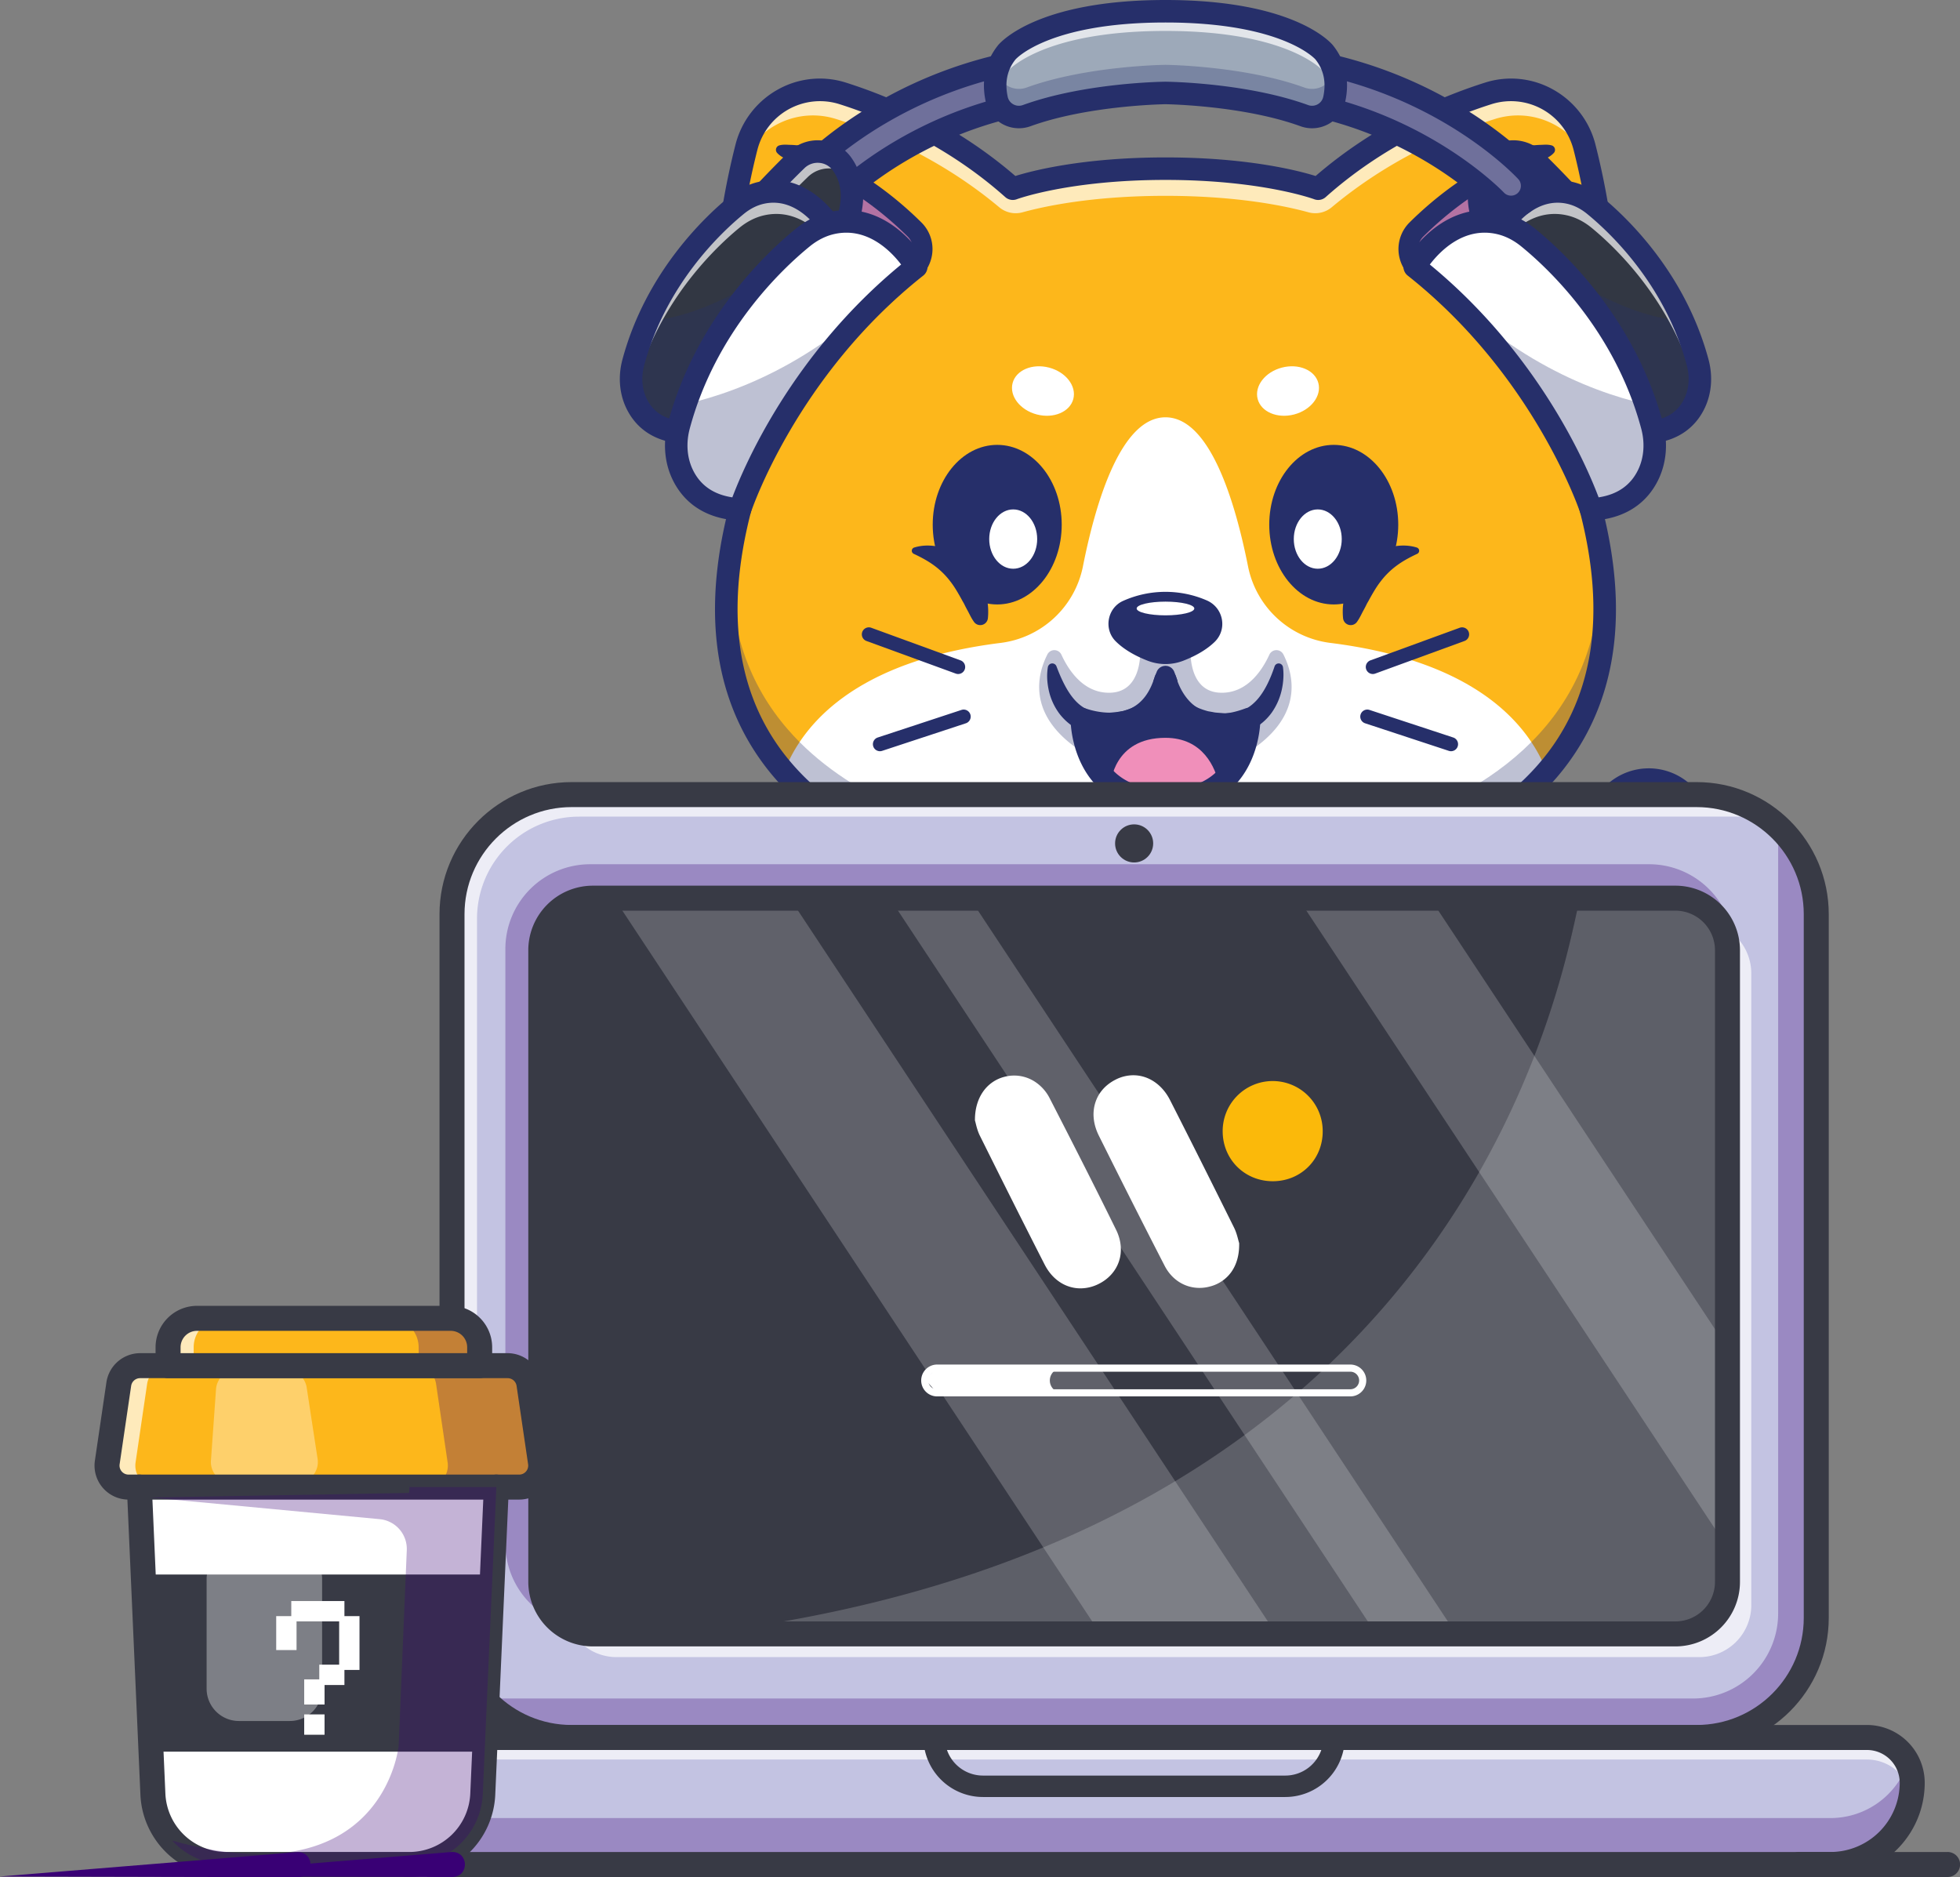<svg xmlns="http://www.w3.org/2000/svg" id="Layer_1" data-name="Layer 1" viewBox="0 0 2834.915 2714.97"><rect x="0" y="0" width="2834.915" height="2714.97" fill="#808080" stroke="none"/><defs><style>.cls-1{fill:#fdb71b;}.cls-17,.cls-2{fill:#fff;}.cls-3{opacity:0.3;}.cls-4{fill:#262f6a;}.cls-5{opacity:0.7;}.cls-6{fill:#f08fba;}.cls-7{fill:#6f709b;}.cls-8{fill:#323743;}.cls-9{fill:#74b3e3;}.cls-10{fill:#9da9b9;}.cls-11{opacity:0.5;}.cls-12{opacity:0.3;}.cls-13{fill:#c3c3e2;}.cls-14{fill:#390075;}.cls-15{opacity:0.7;}.cls-16{fill:#383a45;}.cls-17{opacity:0.19;}.cls-18{opacity:0.2;}.cls-19{opacity:0.35;}.cls-20{fill:#fbb90a;}</style></defs><path class="cls-1" d="M2878.068,1997.622c-27.138,153.703-104.152,250.815-173.398,309.196-100.815,84.952-207.404,106.838-211.88,107.735l-28.521-143.655c14.89-3.257,232.141-54.967,271.402-311.56,5.899-38.324,7.773-81.204,4.435-129.211a73.225,73.225,0,1,1,146.096-10.173c4.596,66.278,1.138,125.27-8.135,177.668" transform="translate(-428.364 -624)"></path><path class="cls-2" d="M2878.068,1997.622c-69.326,19.244-113.996-4.677-142.396-38.284,5.899-38.324,7.773-81.204,4.435-129.211a73.225,73.225,0,1,1,146.096-10.173c4.596,66.278,1.138,125.27-8.135,177.668" transform="translate(-428.364 -624)"></path><g class="cls-3"><path class="cls-4" d="M2886.201,1819.955a73.182,73.182,0,0,0-72.02-68.108,72.972,72.972,0,0,1,15.066,39.631c4.593,66.274,1.138,125.263-8.138,177.668-27.138,153.7-104.152,250.815-173.394,309.196-60.006,50.561-122.05,78.778-163.397,93.529l8.471,42.679c4.475-.893,111.068-22.78,211.883-107.731,69.242-58.381,146.257-155.493,173.394-309.196,9.276-52.402,12.735-111.394,8.135-177.668" transform="translate(-428.364 -624)"></path></g><path class="cls-4" d="M2492.751,2430.821a16.28,16.28,0,0,1-15.945-13.111L2449.06,2277.772a16.293,16.293,0,0,1,11.421-22.723c11.786-2.493,288.359-65.178,263.391-423.81a89.504,89.504,0,1,1,178.575-12.431c18.622,267.436-91.576,419.756-187.298,500.446-104.023,87.663-214.565,110.332-219.218,111.254A16.421,16.421,0,0,1,2492.751,2430.821Zm-9.541-148.161,22.217,112.044c33.077-9.095,112.407-36.002,188.746-100.337,89.958-75.826,193.481-219.493,175.806-473.299a56.956,56.956,0,1,0-113.636,7.908C2780.038,2169.36,2547.837,2263.227,2483.209,2282.66Z" transform="translate(-428.364 -624)"></path><path class="cls-1" d="M2114.103,1852.574c490.074,0,424.133,497.393,424.133,497.393s63.552-164.59,203.485-100.057c112.4,51.827,78.16,223.794-6.327,317.529a157.629,157.629,0,0,1-117.117,51.889h-1008.35a157.62,157.62,0,0,1-117.114-51.889c-84.487-93.734-118.728-265.701-6.331-317.529,139.937-64.532,203.489,100.057,203.489,100.057s-65.941-497.393,424.133-497.393" transform="translate(-428.364 -624)"></path><path class="cls-2" d="M2415.25,2206.28c0,186.385-134.828,337.479-301.146,337.479-166.321,0-301.149-151.094-301.149-337.479,0-186.389,134.828-337.483,301.149-337.483,166.317,0,301.146,151.094,301.146,337.483" transform="translate(-428.364 -624)"></path><path class="cls-2" d="M1628.995,2431.176c11.304,34.972-3.776,71.156-33.688,80.831-29.911,9.668-63.325-10.839-74.632-45.808s3.776-71.156,33.688-80.831c29.911-9.668,63.325,10.839,74.632,45.808" transform="translate(-428.364 -624)"></path><path class="cls-2" d="M1512.065,2377.719c5.884,18.205-1.965,37.044-17.536,42.079-15.574,5.035-32.967-5.643-38.855-23.848-5.888-18.202,1.965-37.044,17.535-42.079,15.574-5.035,32.971,5.643,38.855,23.848" transform="translate(-428.364 -624)"></path><path class="cls-2" d="M1629.918,2333.596c5.884,18.209-1.965,37.044-17.536,42.079-15.574,5.035-32.971-5.639-38.855-23.848-5.888-18.202,1.965-37.044,17.536-42.079,15.574-5.032,32.967,5.643,38.855,23.848" transform="translate(-428.364 -624)"></path><path class="cls-2" d="M1559.751,2324.587c5.888,18.205-1.965,37.044-17.535,42.079s-32.967-5.643-38.855-23.848c-5.884-18.202,1.965-37.044,17.539-42.079,15.57-5.035,32.967,5.643,38.851,23.848" transform="translate(-428.364 -624)"></path><path class="cls-2" d="M2599.211,2431.176c-11.307,34.972,3.773,71.156,33.688,80.831,29.911,9.668,63.325-10.839,74.632-45.808,11.304-34.969-3.78-71.156-33.688-80.831-29.911-9.668-63.325,10.839-74.632,45.808" transform="translate(-428.364 -624)"></path><path class="cls-2" d="M2716.138,2377.719c-5.884,18.205,1.965,37.044,17.539,42.079,15.57,5.035,32.967-5.643,38.851-23.848,5.888-18.202-1.965-37.044-17.539-42.079-15.57-5.035-32.967,5.643-38.851,23.848" transform="translate(-428.364 -624)"></path><path class="cls-2" d="M2598.285,2333.596c-5.884,18.209,1.965,37.044,17.539,42.079,15.571,5.035,32.967-5.639,38.851-23.848,5.888-18.202-1.965-37.044-17.536-42.079-15.574-5.032-32.971,5.643-38.855,23.848" transform="translate(-428.364 -624)"></path><path class="cls-2" d="M2668.452,2324.587c-5.884,18.205,1.965,37.044,17.536,42.079,15.574,5.035,32.97-5.643,38.855-23.848,5.888-18.202-1.965-37.044-17.539-42.079-15.57-5.035-32.967,5.643-38.851,23.848" transform="translate(-428.364 -624)"></path><g class="cls-3"><path class="cls-4" d="M2538.235,2293.007s.97-2.507,2.924-6.77c-.07-7.136-.252-14.696-.615-22.699-.871,18.535-2.309,29.469-2.309,29.469" transform="translate(-428.364 -624)"></path></g><g class="cls-3"><path class="cls-4" d="M1689.969,2293.007s-1.438-10.934-2.309-29.469c-.362,8.003-.545,15.563-.615,22.699,1.954,4.263,2.924,6.77,2.924,6.77" transform="translate(-428.364 -624)"></path></g><g class="cls-3"><path class="cls-4" d="M2735.392,2510.477a157.6,157.6,0,0,1-117.117,51.893h-1008.35a157.609,157.609,0,0,1-117.114-51.893c-39.667-44.007-68.254-105.265-75.789-163.232-10.535,71.471,22.684,161.278,75.789,220.19a157.619,157.619,0,0,0,117.114,51.89h1008.35a157.61,157.61,0,0,0,117.117-51.89c53.104-58.912,86.324-148.719,75.792-220.19-7.542,57.968-36.121,119.225-75.792,163.232" transform="translate(-428.364 -624)"></path></g><g class="cls-3"><path class="cls-4" d="M2541.208,2286.239l-49.061,24.078H1736.104l-49.057-24.078,2.92,63.728s29.183,81.021,9.401,133.321c0,0,30.409-2.108,36.088-87.378a49.223,49.223,0,0,1,49.101-45.943h659.139a49.226,49.226,0,0,1,49.101,45.943c5.672,85.27,36.085,87.378,36.085,87.378-19.779-52.299,9.397-133.321,9.397-133.321Z" transform="translate(-428.364 -624)"></path></g><path class="cls-4" d="M1705.098,2343.97c1.112,3.348,1.859,5.99,2.638,8.914.787,2.854,1.456,5.698,2.133,8.537,1.299,5.687,2.309,11.406,3.242,17.115a264.202,264.202,0,0,1,3.096,34.475,229.643,229.643,0,0,1-1.552,34.434,198.713,198.713,0,0,1-7.037,33.541,5.42,5.42,0,0,1-10.63-1.573l.007-.413c.088-5.427.571-10.729.333-16.105l-.095-7.996-.527-7.977c-.19-5.291-.988-10.586-1.511-15.823-.816-5.255-1.53-10.473-2.554-15.662a294.697,294.697,0,0,0-7.45-30.669c-1.508-5.024-3.158-9.983-4.885-14.879-.875-2.437-1.738-4.878-2.679-7.245-.889-2.324-1.95-4.878-2.785-6.682a16.299,16.299,0,1,1,30.255-11.992" transform="translate(-428.364 -624)"></path><path class="cls-4" d="M2553.361,2355.963c-.834,1.8-1.899,4.355-2.785,6.678-.944,2.371-1.804,4.812-2.675,7.249-1.731,4.896-3.381,9.854-4.889,14.879a293.695,293.695,0,0,0-7.447,30.669c-1.028,5.189-1.746,10.407-2.558,15.658-.527,5.24-1.321,10.535-1.511,15.823l-.523,7.981-.099,7.996c-.238,5.372.245,10.678.333,16.105l.007.403a5.42,5.42,0,0,1-10.63,1.585,198.426,198.426,0,0,1-7.037-33.541,229.189,229.189,0,0,1-1.552-34.434,264.788,264.788,0,0,1,3.096-34.475c.933-5.712,1.943-11.428,3.242-17.118.677-2.836,1.35-5.683,2.134-8.537.783-2.924,1.53-5.562,2.635-8.91a16.301,16.301,0,1,1,30.943,10.264,16.617,16.617,0,0,1-.684,1.727" transform="translate(-428.364 -624)"></path><path class="cls-4" d="M2618.276,2635.599H1609.927a174.101,174.101,0,0,1-129.199-57.265c-61.423-68.143-93.528-168.266-78.079-243.484,9.531-46.398,36.164-80.881,77.018-99.719,42.297-19.506,82.575-21.754,119.726-6.699,30.643,12.422,54.179,34.748,71.182,56.504.75-80.034,17.014-215.451,106.493-317.573,76.196-86.967,189.593-131.063,337.035-131.063s260.839,44.096,337.035,131.063c89.479,102.122,105.746,237.539,106.496,317.573,17.003-21.756,40.539-44.084,71.182-56.504,37.147-15.059,77.432-12.806,119.722,6.7,40.853,18.836,67.487,53.318,77.018,99.715,15.452,75.217-16.653,175.341-78.076,243.486A174.12,174.12,0,0,1,2618.276,2635.599ZM1549.237,2251.238c-17.8,0-36.504,4.487-55.941,13.449-31.526,14.537-51.295,40.346-58.767,76.712-13.287,64.685,16.31,155.167,70.371,215.144a141.51,141.51,0,0,0,105.027,46.512H2618.276a141.53,141.53,0,0,0,105.031-46.512c54.061-59.979,83.654-150.462,70.367-215.145-7.469-36.365-27.241-62.173-58.767-76.709-33.803-15.59-65.382-17.637-93.864-6.093-58.696,23.791-87.345,96.501-87.628,97.234a16.273,16.273,0,0,1-31.312-8.001c.282-2.166,27.152-219.276-95.582-359.171-69.746-79.5-174.859-119.81-312.42-119.81-137.651,0-242.81,40.362-312.556,119.963-122.82,140.179-95.729,356.845-95.443,359.018a16.273,16.273,0,0,1-31.312,8.001c-.279-.713-29.275-73.684-87.774-97.293A100.1,100.1,0,0,0,1549.237,2251.238Z" transform="translate(-428.364 -624)"></path><path class="cls-1" d="M1539.41,2093.294s-17.96-193.59,159.957-280.598l141.668,34.08s-189.964,65.253-126.159,327.724c0,0-152.265,54.385-175.466-81.205" transform="translate(-428.364 -624)"></path><g class="cls-3"><path class="cls-4" d="M1643.82,1956.501s10.634-103.925,77.582-103.925c0,0-31.661,21.751-23.928,119.873Z" transform="translate(-428.364 -624)"></path></g><g class="cls-5"><path class="cls-2" d="M1551.616,2117.705s-17.96-193.59,159.957-280.598l100.456,24.166c16.979-10.363,29.008-14.498,29.008-14.498l-141.668-34.08c-177.921,87.008-159.957,280.599-159.957,280.599,3.561,20.818,10.173,37.142,18.802,49.888a149.951,149.951,0,0,1-6.598-25.476" transform="translate(-428.364 -624)"></path></g><path class="cls-4" d="M1649.29,2201.545c-22.914,0-48.104-4.085-70.317-17.075-29.839-17.45-48.547-47.203-55.605-88.432q-.102-.617-.161-1.242c-.197-2.103-4.571-52.251,13.873-113.842,17.128-57.193,57.946-135.347,155.136-182.88a16.282,16.282,0,0,1,10.957-1.202l141.671,34.079a16.272,16.272,0,0,1,1.48,31.212c-7.126,2.5-174.973,64.38-115.634,308.491a16.275,16.275,0,0,1-10.338,19.169A232.306,232.306,0,0,1,1649.29,2201.545Zm-93.717-110.286c5.428,30.888,18.793,52.773,39.731,65.059,32.998,19.36,77.915,12.223,100.285,6.777-28.256-133.012,8.805-215.147,45.763-261.086a241.953,241.953,0,0,1,54.093-49.465l-94.11-22.637c-66.308,33.983-110.949,87.529-132.733,159.242C1552.671,2041.594,1555.183,2085.826,1555.573,2091.259Z" transform="translate(-428.364 -624)"></path><path class="cls-1" d="M2688.793,2093.294s17.96-193.59-159.957-280.598l-141.668,34.08s189.964,65.253,126.163,327.724c0,0,152.262,54.385,175.462-81.205" transform="translate(-428.364 -624)"></path><g class="cls-3"><path class="cls-4" d="M2584.384,1956.501s-10.634-103.925-77.578-103.925c0,0,31.657,21.751,23.925,119.873Z" transform="translate(-428.364 -624)"></path></g><g class="cls-5"><path class="cls-2" d="M2676.589,2117.705s17.96-193.59-159.961-280.598l-100.453,24.166c-16.979-10.363-29.008-14.498-29.008-14.498l141.668-34.08c177.917,87.008,159.957,280.599,159.957,280.599-3.564,20.818-10.173,37.142-18.805,49.888a149.962,149.962,0,0,0,6.601-25.476" transform="translate(-428.364 -624)"></path></g><path class="cls-4" d="M2578.913,2201.545a232.214,232.214,0,0,1-71.057-11.721,16.275,16.275,0,0,1-10.338-19.169c59.336-244.111-108.508-305.991-115.684-308.507a16.283,16.283,0,0,1,1.53-31.196l141.667-34.079a16.28,16.28,0,0,1,10.957,1.202c97.191,47.532,138.008,125.686,155.136,182.88,18.443,61.59,14.069,111.739,13.873,113.842q-.059.624-.161,1.242c-7.058,41.23-25.765,70.982-55.605,88.433C2627.024,2197.457,2601.823,2201.545,2578.913,2201.545Zm-46.296-38.45c22.356,5.446,67.287,12.586,100.282-6.777,20.938-12.286,34.303-34.171,39.731-65.059.39-5.434,2.902-49.666-13.029-102.11-21.785-71.713-66.426-125.259-132.733-159.242l-94.107,22.637a241.949,241.949,0,0,1,54.093,49.465C2523.809,1947.948,2560.87,2030.083,2532.617,2163.095Zm156.176-69.801h0Zm0,0h0Z" transform="translate(-428.364 -624)"></path><path class="cls-1" d="M2719.722,1326.174c191.42,622.586-605.621,603.261-605.621,603.261s-379.05,9.196-551.551-189.302c-77.666-89.343-113.469-220.71-54.071-413.96,0,0-72.986-203.624-.446-489.265,15.501-61.148,79.254-96.91,139.344-77.787C1716.78,781.17,1809.34,822.139,1893.23,896.958c0,0,76.323-29.008,220.871-29.008,144.551,0,220.874,29.008,220.874,29.008,83.89-74.819,176.446-115.789,245.853-137.836,60.09-19.124,123.843,16.639,139.344,77.787,72.535,285.641-.45,489.265-.45,489.265" transform="translate(-428.364 -624)"></path><path class="cls-2" d="M2352.365,1553.823a138.97,138.97,0,0,1-118.907-110.885c-18.505-93.174-55.036-215.382-119.357-215.382s-100.852,122.207-119.357,215.382a138.975,138.975,0,0,1-118.907,110.885c-212.831,26.545-287.39,119.543-313.287,186.308,172.498,198.497,551.551,189.305,551.551,189.305s379.053,9.192,551.551-189.305c-25.897-66.765-100.456-159.763-313.287-186.308" transform="translate(-428.364 -624)"></path><path class="cls-2" d="M1980.786,1201.063c-4.911,18.71-28.547,28.719-52.793,22.355-24.25-6.364-39.927-26.688-35.02-45.398,4.911-18.707,28.547-28.715,52.797-22.351,24.247,6.36,39.923,26.688,35.016,45.394" transform="translate(-428.364 -624)"></path><path class="cls-2" d="M2247.417,1201.063c4.911,18.71,28.547,28.719,52.797,22.355,24.247-6.364,39.923-26.688,35.016-45.398-4.911-18.707-28.547-28.715-52.797-22.351-24.247,6.36-39.923,26.688-35.016,45.394" transform="translate(-428.364 -624)"></path><g class="cls-3"><path class="cls-4" d="M2114.103,1866.6s-375.262,9.101-546.036-187.41c-54.451-62.637-88.066-146.18-82.193-257.53-22.977,142.242,12.548,244.704,76.674,318.469,172.501,198.501,551.555,189.305,551.555,189.305s713.353,17.291,628.236-508.016c24.565,460.982-628.236,445.181-628.236,445.181" transform="translate(-428.364 -624)"></path></g><g class="cls-3"><path class="cls-4" d="M2284.625,1570.487a11.252,11.252,0,0,0-20.258.333c-9.829,21.458-29.952,52.603-64.558,54.96-56.61,3.861-49.302-68.305-49.302-68.305l-36.55-3.139-36.55,3.139s7.308,72.166-49.306,68.305c-34.606-2.357-54.729-33.501-64.558-54.96a11.249,11.249,0,0,0-20.254-.333c-15.501,30.698-30.168,91.528,54.843,143.845l115.826-49.789,115.822,49.789c85.01-52.318,70.344-113.147,54.846-143.845" transform="translate(-428.364 -624)"></path></g><g class="cls-5"><path class="cls-2" d="M1637.989,796.225c66.615,21.162,154.135,59.41,235.526,127.426a37.171,37.171,0,0,0,33.746,7.429c31.101-8.611,101.064-23.837,206.841-23.837s175.736,15.227,206.837,23.837a37.167,37.167,0,0,0,33.746-7.429c81.395-68.016,168.915-106.264,235.53-127.426,53.624-17.067,110.11,8.72,133.994,57.207q-1.948-8.223-4.04-16.522c-15.501-61.148-79.254-96.911-139.344-77.79-69.403,22.051-161.959,63.021-245.849,137.84,0,0-76.327-29.008-220.874-29.008-144.551,0-220.874,29.008-220.874,29.008-83.89-74.819-176.446-115.789-245.853-137.84-60.09-19.12-123.843,16.643-139.344,77.79q-2.108,8.31-4.04,16.522c23.888-48.486,80.37-74.274,133.998-57.207" transform="translate(-428.364 -624)"></path></g><path class="cls-6" d="M1584.848,848.606c75.507,26.38,133.511,74.834,166.259,107.278,16.807,16.657,15.38,44.092-2.73,59.322-87.576,73.652-146.066,147.45-183.351,204.66,0,0-46.883-230.114,19.823-371.259" transform="translate(-428.364 -624)"></path><g class="cls-3"><path class="cls-4" d="M1554.092,843.181s48.248,31.76,119.222,99.725a57.249,57.249,0,0,1,.545,82.134c-53.035,52.043-141.251,149.77-177.95,255.053l12.566,46.089s85.38-181.222,244.741-315.863c0,0,23.819-30.471-2.111-54.436,0,0-104.021-102.659-197.012-112.701" transform="translate(-428.364 -624)"></path></g><path class="cls-4" d="M1508.469,1340.417a14.247,14.247,0,0,1-13.412-19.006c.647-1.821,16.335-45.325,58.042-109.323a14.238,14.238,0,0,1,23.857,15.549c-39.681,60.888-54.922,102.912-55.072,103.328A14.257,14.257,0,0,1,1508.469,1340.417Z" transform="translate(-428.364 -624)"></path><path class="cls-4" d="M1580.846,862.271c-2.426-1.094-4.841-2.225-7.22-3.502-2.379-1.27-4.786-2.463-7.136-3.864-4.699-2.829-9.606-4.911-13.873-9.496l-.143-.154a6.67,6.67,0,0,1,.333-9.43,6.781,6.781,0,0,1,2.759-1.544c5.987-1.661,11.329-.827,16.884-.736,2.774.062,5.496.326,8.241.52,2.744.179,5.456.512,8.157.874a14.404,14.404,0,1,1-7.794,27.431Z" transform="translate(-428.364 -624)"></path><path class="cls-4" d="M1565.028,1234.104a14.239,14.239,0,0,1-13.955-11.396c-1.955-9.586-47.046-236.412,20.902-380.186a14.239,14.239,0,0,1,17.568-7.358c76.539,26.741,135.553,74.906,171.585,110.604a54.173,54.173,0,0,1,15.949,40.608,54.982,54.982,0,0,1-19.537,39.726c-72.301,60.803-133.059,128.611-180.587,201.537A14.243,14.243,0,0,1,1565.028,1234.104Zm27.431-367.5c-42.472,103.051-28.589,249.811-19.165,315.87,45.649-64.038,101.336-123.855,165.921-178.168a26.45,26.45,0,0,0,9.409-19.094,25.294,25.294,0,0,0-7.54-19.217C1709.115,934.322,1658.045,892.265,1592.459,866.605Z" transform="translate(-428.364 -624)"></path><path class="cls-6" d="M2643.355,848.606c-75.507,26.38-133.507,74.834-166.259,107.278-16.807,16.657-15.38,44.092,2.73,59.322,87.575,73.652,146.066,147.45,183.351,204.66,0,0,46.883-230.114-19.823-371.259" transform="translate(-428.364 -624)"></path><g class="cls-3"><path class="cls-4" d="M2674.113,843.181s-48.252,31.76-119.222,99.725a57.245,57.245,0,0,0-.545,82.134c53.035,52.043,141.25,149.77,177.946,255.053l-12.563,46.089s-85.38-181.222-244.74-315.863c0,0-23.822-30.471,2.108-54.436,0,0,104.024-102.659,197.016-112.701" transform="translate(-428.364 -624)"></path></g><path class="cls-4" d="M2719.73,1340.424a14.245,14.245,0,0,1-13.412-9.459h0c-.15-.418-15.388-42.44-55.069-103.328a14.238,14.238,0,0,1,23.857-15.549c41.707,63.997,57.392,107.504,58.038,109.325a14.248,14.248,0,0,1-13.415,19.011Z" transform="translate(-428.364 -624)"></path><path class="cls-4" d="M2639.356,834.941c2.7-.366,5.412-.695,8.157-.878,2.744-.19,5.467-.457,8.241-.516,5.555-.091,10.898-.926,16.881.736a6.667,6.667,0,0,1,4.64,8.212,6.591,6.591,0,0,1-1.522,2.741l-.165.175c-4.27,4.582-9.174,6.667-13.876,9.496-2.349,1.401-4.753,2.594-7.136,3.864-2.375,1.277-4.79,2.404-7.216,3.502l-.15.066a14.403,14.403,0,0,1-11.864-26.249,14.909,14.909,0,0,1,4.011-1.149" transform="translate(-428.364 -624)"></path><path class="cls-4" d="M2663.175,1234.104a14.239,14.239,0,0,1-11.925-6.465c-47.529-72.926-108.287-140.735-180.587-201.537a54.977,54.977,0,0,1-19.533-39.731,54.178,54.178,0,0,1,15.942-40.601c36.039-35.702,95.064-83.868,171.589-110.606a14.237,14.237,0,0,1,17.568,7.358c67.948,143.774,22.857,370.6,20.902,380.186a14.239,14.239,0,0,1-13.955,11.396Zm-27.431-367.5c-65.572,25.658-116.652,67.718-148.629,99.394a25.297,25.297,0,0,0-7.533,19.212,26.447,26.447,0,0,0,9.409,19.099c64.582,54.311,120.269,114.128,165.918,178.166C2664.332,1116.416,2678.216,969.656,2635.744,866.605Z" transform="translate(-428.364 -624)"></path><path class="cls-4" d="M2191.644,1758.564c-17.653,13.752-42.555,23.431-77.541,23.431-36.129,0-61.473-10.29-79.254-24.814-42.394-34.625-41.739-93.247-41.739-93.247s93.123,36.491,120.832-56.101c0,0,22.168,93.163,121.154,56.101,0,0,.692,60.17-43.451,94.63" transform="translate(-428.364 -624)"></path><path class="cls-6" d="M2191.644,1758.564c-17.653,13.752-42.555,23.431-77.541,23.431-36.129,0-61.473-10.29-79.254-24.814,0,0,3.989-66.073,79.093-66.073,55.165,0,72.418,44.062,77.703,67.456" transform="translate(-428.364 -624)"></path><path class="cls-4" d="M2114.101,1798.278c-41.332,0-74.495-12.345-98.57-36.695-38.906-39.352-38.716-95.474-38.688-97.843a16.272,16.272,0,0,1,22.213-14.964c.311.12,36.447,13.723,65.479-.529,15.81-7.76,27.191-22.935,33.831-45.106a16.271,16.271,0,0,1,31.419.906c.064.25,8.198,32.082,34.271,45.822,17.142,9.03,39.12,8.636,65.329-1.183a16.272,16.272,0,0,1,21.977,15.054c.029,2.371.214,58.492-38.691,97.843C2188.596,1785.933,2155.433,1798.278,2114.101,1798.278Zm-102.147-112.821c3.223,15.645,10.499,36.94,26.913,53.436,17.721,17.811,43.037,26.841,75.234,26.841s57.513-9.03,75.235-26.841c16.088-16.167,23.396-36.944,26.72-52.503-25.294,5.164-47.929,2.526-67.519-7.912-15.656-8.341-26.788-20.441-34.539-32.068a89.044,89.044,0,0,1-35.386,31.181C2055.13,1689.026,2029.947,1688.381,2011.954,1685.456Z" transform="translate(-428.364 -624)"></path><path class="cls-4" d="M2185.104,1552.501c18.966-18.326,12.866-49.738-11.359-60.163-.454-.194-.904-.388-1.358-.578a150.154,150.154,0,0,0-118.812.962c-.282.125-.564.249-.842.377-22.754,10.272-28.334,40.725-10.682,58.374,9.514,9.511,24.053,19.508,46.261,28.118a71.262,71.262,0,0,0,51.373.081c21.521-8.325,35.862-17.942,45.416-27.171" transform="translate(-428.364 -624)"></path><path class="cls-4" d="M1956.668,1588.33c6.956,18.337,15.263,36.037,26.483,48.358,5.61,6.155,11.944,11.037,19.223,13.979a62.587,62.587,0,0,0,23.731,4.461,50.797,50.797,0,0,0,6.638-.289l6.81-.494a47.06,47.06,0,0,0,6.59-.955l6.488-1.091c8.142-2.309,16.116-4.915,22.377-9.372a51.708,51.708,0,0,0,15.446-16.434,58.974,58.974,0,0,0,4.867-10.634c.516-1.903,1.175-3.791,1.573-5.698.264-.97.413-1.885.578-2.807.095-.479.168-.918.212-1.299.059-.413.117-.889.143-.794l.117.421a16.752,16.752,0,0,0,32.429-.421,3.002,3.002,0,0,1,.135.798c.04.377.114.816.205,1.295.161.922.304,1.844.564,2.81.392,1.91,1.028,3.806,1.537,5.712a59.192,59.192,0,0,0,4.819,10.678,51.466,51.466,0,0,0,15.424,16.577c6.272,4.501,14.257,7.187,22.439,9.511l6.506,1.127a41.21,41.21,0,0,0,6.609.995l6.836.512a51.262,51.262,0,0,0,6.667.3c8.53-.073,16.661-1.299,23.954-4.406,7.355-2.982,13.755-7.9,19.545-14.034,11.494-12.35,19.892-30.332,26.106-48.797l.179-.542a6.266,6.266,0,0,1,12.149,1.167,83.385,83.385,0,0,1,.487,16.947,102.57,102.57,0,0,1-2.474,16.749,91.489,91.489,0,0,1-14.378,32.125,78.787,78.787,0,0,1-28.473,24.247,87.97,87.97,0,0,1-36.019,9.24,74.76,74.76,0,0,1-8.812.051l-8.636-.263a63.186,63.186,0,0,1-8.746-.897l-8.79-1.336c-2.938-.688-5.881-1.57-8.819-2.375l-4.406-1.259c-1.467-.417-2.902-1.145-4.355-1.712-2.887-1.237-5.789-2.422-8.636-3.773l-8.233-4.999a81.082,81.082,0,0,1-26.011-28.645,83.03,83.03,0,0,1-7.15-17.817,84.034,84.034,0,0,1-1.932-9.379c-.271-1.562-.424-3.209-.575-4.848-.08-.801-.146-1.643-.179-2.554-.037-.871-.088-1.68-.084-3.07h32.546c.007,1.39-.04,2.199-.073,3.07-.033.911-.095,1.753-.172,2.554-.143,1.643-.296,3.293-.556,4.852a84.852,84.852,0,0,1-1.899,9.394,83.287,83.287,0,0,1-7.099,17.869l-2.375,4.252c-.812,1.405-1.83,2.701-2.752,4.047l-2.865,3.989c-.985,1.303-2.155,2.463-3.242,3.696a57.946,57.946,0,0,1-7.033,6.836l-3.791,3.103a27.689,27.689,0,0,1-3.934,2.854l-8.245,5.039c-2.832,1.398-5.753,2.573-8.647,3.82-1.453.575-2.891,1.306-4.362,1.731l-4.413,1.266c-2.946.816-5.899,1.705-8.845,2.397l-8.808,1.376a58.409,58.409,0,0,1-8.764.944l-8.662.278a76.034,76.034,0,0,1-8.841-.04,99.791,99.791,0,0,1-18.37-2.547,85.916,85.916,0,0,1-17.872-6.638,81.485,81.485,0,0,1-28.792-24.302,88.814,88.814,0,0,1-14.572-32.312c-2.448-11.322-3.286-22.348-1.423-33.951a6.484,6.484,0,0,1,12.46-1.281Z" transform="translate(-428.364 -624)"></path><path class="cls-4" d="M2097.828,1605.329l3.484-9.427a13.635,13.635,0,0,1,25.579,0l3.484,9.427a17.35,17.35,0,1,1-32.546,0" transform="translate(-428.364 -624)"></path><path class="cls-2" d="M2155.794,1504.061c0,5.474-18.666,9.91-41.691,9.91-23.028,0-41.691-4.435-41.691-9.91,0-5.471,18.663-9.909,41.691-9.909,23.024,0,41.691,4.439,41.691,9.909" transform="translate(-428.364 -624)"></path><path class="cls-4" d="M1964.014,1382.815c0,63.735-41.768,115.409-93.291,115.409s-93.291-51.674-93.291-115.409,41.768-115.405,93.291-115.405,93.291,51.67,93.291,115.405" transform="translate(-428.364 -624)"></path><path class="cls-2" d="M1928.527,1403.665c0,23.698-15.527,42.906-34.683,42.906-19.153,0-34.683-19.208-34.683-42.906,0-23.694,15.53-42.902,34.683-42.902,19.157,0,34.683,19.208,34.683,42.902" transform="translate(-428.364 -624)"></path><path class="cls-4" d="M1750.614,1415.899c13.393-4.19,28.18-3.615,42.262.589,14.099,4.248,27.112,12.786,37.362,23.519a97.718,97.718,0,0,1,22.113,37.091,96.036,96.036,0,0,1,4.9,40.93,11.111,11.111,0,0,1-20.203,5.299l-.823-1.208c-3.634-5.306-5.954-10.81-8.826-15.922-1.409-2.558-2.719-5.112-3.967-7.67-1.186-2.58-2.803-4.874-4.022-7.359-5.365-9.628-10.572-18.794-16.939-26.805a113.117,113.117,0,0,0-22.033-21.777c-8.61-6.477-18.597-12.054-30.256-17.503l-.179-.084a4.892,4.892,0,0,1,.611-9.101" transform="translate(-428.364 -624)"></path><path class="cls-4" d="M2264.191,1382.815c0,63.735,41.768,115.409,93.288,115.409,51.524,0,93.291-51.674,93.291-115.409s-41.768-115.405-93.291-115.405c-51.52,0-93.288,51.67-93.288,115.405" transform="translate(-428.364 -624)"></path><path class="cls-2" d="M2299.677,1403.665c0,23.698,15.527,42.906,34.683,42.906,19.153,0,34.679-19.208,34.679-42.906,0-23.694-15.527-42.902-34.679-42.902-19.157,0-34.683,19.208-34.683,42.902" transform="translate(-428.364 -624)"></path><path class="cls-4" d="M2478.023,1425.083c-11.662,5.449-21.649,11.026-30.259,17.506a112.979,112.979,0,0,0-22.029,21.773c-6.367,8.01-11.578,17.177-16.943,26.808-1.219,2.481-2.832,4.775-4.022,7.355-1.244,2.558-2.558,5.112-3.967,7.674-2.873,5.109-5.193,10.612-8.823,15.922l-.794,1.164a11.112,11.112,0,0,1-20.233-5.259,95.987,95.987,0,0,1,4.9-40.93,97.587,97.587,0,0,1,22.113-37.087c10.25-10.733,23.259-19.27,37.358-23.522,14.085-4.205,28.872-4.776,42.266-.589a4.893,4.893,0,0,1,.626,9.093Z" transform="translate(-428.364 -624)"></path><path class="cls-4" d="M1814.207,1598.826a10.166,10.166,0,0,1-3.488-.62l-129.06-47.128a10.171,10.171,0,1,1,6.976-19.108l129.06,47.128a10.172,10.172,0,0,1-3.488,19.728Z" transform="translate(-428.364 -624)"></path><path class="cls-4" d="M1701.099,1710.484a10.173,10.173,0,0,1-3.18-19.835l121.084-39.876a10.171,10.171,0,0,1,6.361,19.322L1704.28,1709.971A10.173,10.173,0,0,1,1701.099,1710.484Z" transform="translate(-428.364 -624)"></path><path class="cls-4" d="M2413.996,1598.826a10.172,10.172,0,0,1-3.488-19.728l129.06-47.128a10.171,10.171,0,1,1,6.976,19.108l-129.06,47.128A10.166,10.166,0,0,1,2413.996,1598.826Z" transform="translate(-428.364 -624)"></path><path class="cls-4" d="M2527.107,1710.484a10.173,10.173,0,0,1-3.18-.513l-121.087-39.876a10.171,10.171,0,0,1,6.361-19.322l121.087,39.876a10.173,10.173,0,0,1-3.18,19.835Z" transform="translate(-428.364 -624)"></path><path class="cls-4" d="M2122.728,1945.783c-4.549,0-7.49-.05-8.627-.073-8.026.166-105.871,1.658-224.71-22.607-162.262-33.133-284.871-99.269-354.567-191.262-78.551-103.673-93.16-240.041-43.437-405.403-11.178-34.521-66.533-228.118.851-493.536a126.834,126.834,0,0,1,61.08-79.339,124.347,124.347,0,0,1,98.995-9.958c64.453,20.485,158.463,60.419,244.637,134.936,24.972-7.774,98.427-26.873,217.152-26.873,118.722,0,192.18,19.101,217.156,26.873,86.17-74.516,180.18-114.449,244.633-134.936a124.367,124.367,0,0,1,98.995,9.96,126.818,126.818,0,0,1,61.076,79.337c67.39,265.419,12.032,459.015.851,493.536,49.723,165.362,35.114,301.73-43.433,405.403-69.699,91.993-192.305,158.129-354.567,191.262C2236.815,1943.93,2150.28,1945.783,2122.728,1945.783Zm-8.627-32.623c.132,0,.261,0,.39.004,3.952.093,395.513,6.929,552.997-201.042,72.619-95.897,84.962-224.137,36.683-381.154a16.275,16.275,0,0,1,.236-10.274c.708-1.983,70.332-202.82.007-479.781a93.449,93.449,0,0,0-118.668-66.286c-63.213,20.093-156.158,59.731-239.951,134.465a16.271,16.271,0,0,1-16.614,3.066c-.718-.27-75.853-27.942-215.079-27.942-139.23,0-214.357,27.672-215.101,27.951a16.31,16.31,0,0,1-16.588-3.075c-83.797-74.736-176.742-114.374-239.955-134.465a93.454,93.454,0,0,0-118.671,66.286c-70.317,276.961-.7,477.8.011,479.796a16.326,16.326,0,0,1,.232,10.258c-48.275,157.019-35.932,285.257,36.686,381.156,157.491,207.975,549.091,201.153,552.997,201.042C2113.84,1913.159,2113.969,1913.159,2114.101,1913.159Z" transform="translate(-428.364 -624)"></path><path class="cls-7" d="M1614.256,923.231a30.501,30.501,0,0,1-22.424-51.172c6.038-6.539,150.761-160.261,404.895-169.311a30.512,30.512,0,0,1,2.17,60.986c-227.765,8.109-360.95,148.354-362.268,149.766a30.487,30.487,0,0,1-22.373,9.73" transform="translate(-428.364 -624)"></path><path class="cls-4" d="M1614.254,939.504a46.775,46.775,0,0,1-34.385-78.481c6.232-6.747,155.512-165.253,416.279-174.537a46.786,46.786,0,0,1,3.327,93.513c-219.353,7.808-349.692,143.272-350.983,144.641A46.96,46.96,0,0,1,1614.254,939.504ZM1997.889,719c-.182,0-.361.004-.543.011-247.41,8.809-387.708,157.754-393.562,164.09a14.241,14.241,0,0,0,20.934,19.312c1.387-1.485,139.577-146.608,373.6-154.94a14.248,14.248,0,0,0,9.177-24.681A14.041,14.041,0,0,0,1997.889,719Z" transform="translate(-428.364 -624)"></path><path class="cls-8" d="M1523.46,914.346s29.619-32.242,57.203-58.89a43.533,43.533,0,0,1,65.923,6.199c14.755,21.07,22.896,54.327-1.317,103.929Z" transform="translate(-428.364 -624)"></path><g class="cls-5"><path class="cls-2" d="M1596.936,879.866a43.577,43.577,0,0,1,58.253-2.115,77.022,77.022,0,0,0-8.603-16.098,43.533,43.533,0,0,0-65.923-6.195c-27.584,26.648-57.203,58.886-57.203,58.886l28.049,11.798c11.161-11.831,28.653-30.069,45.427-46.276" transform="translate(-428.364 -624)"></path></g><path class="cls-4" d="M1645.262,981.86a16.237,16.237,0,0,1-6.304-1.276L1517.15,929.346a16.275,16.275,0,0,1-5.675-26.009c1.226-1.331,30.265-32.907,57.881-59.586a59.804,59.804,0,0,1,90.562,8.575c15.788,22.546,28.607,61.739-.025,120.396A16.277,16.277,0,0,1,1645.262,981.86Zm-93.939-73.448,85.462,35.949c11.196-29.378,10.027-54.011-3.531-73.371a26.681,26.681,0,0,0-19.59-11.418,27.36,27.36,0,0,0-21.695,7.589C1577.489,881.148,1562.302,896.848,1551.324,908.412Z" transform="translate(-428.364 -624)"></path><path class="cls-8" d="M1631.793,955.787c-158.75,125.428-213.428,293.739-213.428,293.739-40.93-2.115-60.536-22.907-69.894-43.166-8.424-18.147-9.276-38.855-4.109-58.18a399.913,399.913,0,0,1,21.275-59.724c39.708-89.259,102.769-146.868,128.399-167.781,10.374-8.46,22.337-14.85,35.357-17.777,52.888-11.963,88.607,32.506,99.146,47.846,2.155,3.132,3.253,5.043,3.253,5.043" transform="translate(-428.364 -624)"></path><g class="cls-3"><path class="cls-4" d="M1631.793,955.787c-158.75,125.428-213.428,293.739-213.428,293.739-40.93-2.115-60.536-22.907-69.894-43.166-8.424-18.147-9.276-38.855-4.109-58.18a399.913,399.913,0,0,1,21.275-59.724c57.364-4.801,145.082-34.782,262.902-137.712,2.155,3.132,3.253,5.043,3.253,5.043" transform="translate(-428.364 -624)"></path></g><g class="cls-5"><path class="cls-2" d="M1348.43,1180.729a400.148,400.148,0,0,1,21.275-59.724c39.711-89.262,102.769-146.872,128.399-167.781,10.378-8.46,22.337-14.85,35.357-17.781,38.712-8.753,68.21,12.716,85.38,30.874q6.367-5.308,12.954-10.531s-1.098-1.91-3.257-5.043c-10.535-15.34-46.258-59.805-99.146-47.846-13.016,2.927-24.979,9.317-35.353,17.781-25.63,20.909-88.692,78.518-128.399,167.781a400.15,400.15,0,0,0-21.279,59.72c-4.468,16.712-4.406,34.453,1.131,50.682a94.107,94.107,0,0,1,2.938-18.132" transform="translate(-428.364 -624)"></path></g><path class="cls-4" d="M1418.369,1265.816c-.279,0-.561-.009-.843-.023-50.38-2.603-73.394-30.036-83.832-52.589-9.645-20.857-11.435-45.445-5.046-69.238,33.96-126.476,119.79-207.108,155.118-235.906,12.993-10.592,27.145-17.673,42.057-21.043,74.43-16.86,118.246,57.454,120.072,60.626a16.274,16.274,0,0,1-4.006,20.893c-152.731,120.705-207.514,284.409-208.05,286.047A16.293,16.293,0,0,1,1418.369,1265.816Zm128.72-348.656a63.597,63.597,0,0,0-14.087,1.601c-9.967,2.253-19.612,7.14-28.674,14.525-32.877,26.802-112.75,101.804-144.247,219.123-4.417,16.446-3.298,33.182,3.152,47.13,8.377,18.1,22.882,28.794,44.159,32.466,15.634-40.871,73.266-172.288,202.407-279.363C1598.791,938.791,1576.839,917.16,1547.089,917.16Z" transform="translate(-428.364 -624)"></path><path class="cls-2" d="M1753.641,1009.816c-189.627,149.88-254.965,350.938-254.965,350.938-48.863-2.521-72.298-27.339-83.484-51.545-10.049-21.726-11.106-46.422-4.922-69.531,2.887-10.656,6.06-21.07,9.558-31.163,44.509-129.618,134.949-212.652,169.248-240.606,12.405-10.085,26.688-17.737,42.269-21.235,61.598-13.953,103.702,36.209,117.454,55.695,3.173,4.556,4.841,7.447,4.841,7.447" transform="translate(-428.364 -624)"></path><g class="cls-3"><path class="cls-4" d="M1753.641,1009.816c-189.627,149.88-254.965,350.938-254.965,350.938-48.863-2.521-72.298-27.339-83.484-51.545-10.049-21.726-11.106-46.422-4.922-69.531,2.887-10.656,6.06-21.07,9.558-31.163,84.421-19.321,210.99-70.666,328.971-206.145,3.173,4.556,4.841,7.447,4.841,7.447" transform="translate(-428.364 -624)"></path></g><path class="cls-4" d="M1498.692,1377.037c-.282,0-.565-.007-.847-.023-58.607-3.03-85.33-34.841-97.427-60.99-11.21-24.229-13.29-52.837-5.846-80.554,40.331-150.217,142.282-245.978,184.239-280.178,15.141-12.343,31.605-20.589,48.937-24.508,86.724-19.61,137.858,67.217,139.991,70.921a16.274,16.274,0,0,1-4.006,20.893c-183.636,145.128-248.935,341.228-249.572,343.194A16.277,16.277,0,0,1,1498.692,1377.037Zm153.81-416.506a79.409,79.409,0,0,0-17.575,1.998c-12.383,2.8-24.343,8.854-35.554,17.991-39.51,32.203-135.496,122.332-173.369,263.391-5.468,20.366-4.067,41.123,3.952,58.446,10.656,23.039,30.025,36.783,57.67,40.969,17.232-45.797,86.095-206.76,244.122-336.745C1718.967,989.8,1691.129,960.531,1652.502,960.531Z" transform="translate(-428.364 -624)"></path><path class="cls-9" d="M2704.745,914.346s-29.622-32.242-57.203-58.89a43.538,43.538,0,0,0-65.927,6.199c-14.755,21.07-22.893,54.327,1.317,103.929Z" transform="translate(-428.364 -624)"></path><g class="cls-5"><path class="cls-2" d="M2631.269,879.866a43.582,43.582,0,0,0-58.257-2.115,77.373,77.373,0,0,1,8.603-16.098,43.538,43.538,0,0,1,65.927-6.195c27.58,26.648,57.203,58.886,57.203,58.886l-28.049,11.798c-11.161-11.831-28.652-30.069-45.427-46.276" transform="translate(-428.364 -624)"></path></g><path class="cls-4" d="M2582.941,981.86a16.273,16.273,0,0,1-14.63-9.138c-28.631-58.658-15.817-97.852-.025-120.401a59.811,59.811,0,0,1,90.562-8.571c27.617,26.68,56.659,58.255,57.881,59.586a16.274,16.274,0,0,1-5.671,26.01l-121.812,51.238A16.25,16.25,0,0,1,2582.941,981.86Zm34.239-122.415q-1.319,0-2.641.127a26.678,26.678,0,0,0-19.59,11.416c-13.558,19.36-14.73,43.994-3.531,73.373l85.466-35.949c-10.982-11.564-26.166-27.265-40.646-41.253A27.424,27.424,0,0,0,2617.179,859.445Z" transform="translate(-428.364 -624)"></path><path class="cls-8" d="M2596.409,955.787c158.75,125.428,213.428,293.739,213.428,293.739,40.93-2.115,60.54-22.907,69.897-43.166,8.424-18.147,9.276-38.855,4.109-58.18a400.332,400.332,0,0,0-21.279-59.724c-39.704-89.259-102.769-146.868-128.395-167.781-10.374-8.46-22.337-14.85-35.357-17.777-52.889-11.963-88.607,32.506-99.146,47.846-2.155,3.132-3.257,5.043-3.257,5.043" transform="translate(-428.364 -624)"></path><g class="cls-3"><path class="cls-4" d="M2596.409,955.787c158.75,125.428,213.428,293.739,213.428,293.739,40.93-2.115,60.54-22.907,69.897-43.166,8.424-18.147,9.276-38.855,4.109-58.18a400.332,400.332,0,0,0-21.279-59.724c-57.36-4.801-145.078-34.782-262.898-137.712-2.155,3.132-3.257,5.043-3.257,5.043" transform="translate(-428.364 -624)"></path></g><g class="cls-5"><path class="cls-2" d="M2879.776,1180.729a400.198,400.198,0,0,0-21.279-59.724c-39.708-89.262-102.765-146.872-128.399-167.781-10.374-8.46-22.337-14.85-35.353-17.781-38.712-8.753-68.21,12.716-85.38,30.874q-6.367-5.308-12.957-10.531s1.101-1.91,3.257-5.043c10.539-15.34,46.261-59.805,99.15-47.846,13.016,2.927,24.979,9.317,35.353,17.781,25.63,20.909,88.692,78.518,128.399,167.781a400.111,400.111,0,0,1,21.275,59.72c4.468,16.712,4.41,34.453-1.127,50.682a94.393,94.393,0,0,0-2.938-18.132" transform="translate(-428.364 -624)"></path></g><path class="cls-4" d="M2809.834,1265.816a16.27,16.27,0,0,1-15.466-11.239c-.643-1.953-55.469-165.455-208.05-286.042a16.274,16.274,0,0,1-4.006-20.893c1.826-3.17,45.613-77.461,120.072-60.626,14.905,3.368,29.057,10.447,42.057,21.041,35.325,28.798,121.155,109.428,155.115,235.91,6.386,23.793,4.596,48.379-5.046,69.231-10.438,22.558-33.452,49.991-83.829,52.594C2810.399,1265.809,2810.117,1265.816,2809.834,1265.816ZM2618.455,952.682c129.099,107.064,186.727,238.458,202.361,279.323,21.277-3.674,35.779-14.366,44.155-32.47,6.447-13.942,7.565-30.683,3.152-47.128-31.501-117.321-111.367-192.321-144.244-219.121-9.066-7.386-18.711-12.273-28.674-14.523C2658.543,910.469,2631.198,936.774,2618.455,952.682Z" transform="translate(-428.364 -624)"></path><path class="cls-2" d="M2474.561,1009.816c189.627,149.88,254.968,350.938,254.968,350.938,48.86-2.521,72.298-27.339,83.481-51.545,10.049-21.726,11.106-46.422,4.926-69.531-2.887-10.656-6.06-21.07-9.558-31.163-44.508-129.618-134.949-212.652-169.248-240.606-12.409-10.085-26.688-17.737-42.269-21.235-61.598-13.953-103.706,36.209-117.457,55.695-3.173,4.556-4.841,7.447-4.841,7.447" transform="translate(-428.364 -624)"></path><g class="cls-3"><path class="cls-4" d="M2474.561,1009.816c189.627,149.88,254.968,350.938,254.968,350.938,48.86-2.521,72.298-27.339,83.481-51.545,10.049-21.726,11.106-46.422,4.926-69.531-2.887-10.656-6.06-21.07-9.558-31.163-84.425-19.321-210.99-70.666-328.975-206.145-3.173,4.556-4.841,7.447-4.841,7.447" transform="translate(-428.364 -624)"></path></g><path class="cls-4" d="M2729.511,1377.037a16.275,16.275,0,0,1-15.47-11.244c-.822-2.509-66.572-198.568-249.572-343.194a16.274,16.274,0,0,1-4.006-20.893c2.133-3.706,53.279-90.524,139.991-70.921,17.328,3.918,33.795,12.164,48.937,24.509,41.961,34.199,143.912,129.962,184.243,280.176,7.44,27.711,5.364,56.32-5.846,80.554-12.1,26.151-38.827,57.96-97.43,60.99C2730.076,1377.03,2729.793,1377.037,2729.511,1377.037ZM2496.453,1006.58c158.031,129.987,226.89,290.948,244.122,336.745,27.645-4.186,47.014-17.932,57.674-40.969,8.015-17.326,9.42-38.084,3.952-58.446-37.873-141.054-133.859-231.185-173.372-263.389-11.21-9.141-23.171-15.193-35.553-17.993C2545.54,951.742,2511.119,987.333,2496.453,1006.58Z" transform="translate(-428.364 -624)"></path><path class="cls-7" d="M2613.948,923.231a30.501,30.501,0,0,0,22.424-51.172c-6.034-6.539-150.761-160.261-404.895-169.311a30.512,30.512,0,0,0-2.17,60.986c227.765,8.109,360.95,148.354,362.271,149.766a30.479,30.479,0,0,0,22.37,9.73" transform="translate(-428.364 -624)"></path><path class="cls-4" d="M2613.948,939.504a46.989,46.989,0,0,1-34.281-14.914c-1.236-1.31-131.658-136.784-350.94-144.59a46.786,46.786,0,1,1,3.366-93.512c260.821,9.286,410.014,167.792,416.236,174.535a46.773,46.773,0,0,1-34.381,78.481ZM2230.343,719.002a14.24,14.24,0,0,0-.457,28.471c233.648,8.319,372.195,153.439,373.567,154.904a14.24,14.24,0,0,0,20.963-19.279c-5.85-6.336-146.063-155.274-393.519-164.084C2230.711,719.005,2230.525,719.002,2230.343,719.002Z" transform="translate(-428.364 -624)"></path><path class="cls-10" d="M2114.103,640.272c182.272,0,229.562,59.457,229.562,59.457,18.278,22.845,18.834,47.908,14.553,67.668a32.856,32.856,0,0,1-43.433,23.833c-87.22-31.606-200.682-32.773-200.682-32.773s-113.462,1.167-200.682,32.773a32.858,32.858,0,0,1-43.436-23.833c-4.278-19.761-3.721-44.823,14.557-67.668,0,0,47.29-59.457,229.562-59.457" transform="translate(-428.364 -624)"></path><g class="cls-3"><path class="cls-4" d="M2314.786,750.549c-87.22-31.609-200.682-32.777-200.682-32.777s-113.465,1.167-200.686,32.777a32.839,32.839,0,0,1-43.125-22.71c-3.663,14.012-2.869,27.734-.307,39.557a32.857,32.857,0,0,0,43.433,23.837c87.221-31.61,200.686-32.777,200.686-32.777s113.462,1.167,200.682,32.777a32.857,32.857,0,0,0,43.433-23.837c2.562-11.823,3.356-25.546-.307-39.557a32.84,32.84,0,0,1-43.125,22.71" transform="translate(-428.364 -624)"></path></g><g class="cls-5"><path class="cls-2" d="M1884.54,728.207s47.29-59.457,229.562-59.457,229.562,59.457,229.562,59.457a74.453,74.453,0,0,1,15.534,33.937c3.055-18.838,1.164-41.545-15.534-62.417,0,0-47.29-59.453-229.562-59.453S1884.54,699.726,1884.54,699.726c-16.698,20.873-18.59,43.579-15.534,62.417a74.488,74.488,0,0,1,15.534-33.937" transform="translate(-428.364 -624)"></path></g><path class="cls-4" d="M1902.088,809.497a49.07,49.07,0,0,1-48.011-38.655c-6.586-30.425-.443-58.53,17.757-81.279C1873.936,686.922,1926.142,624,2114.101,624c187.963,0,240.169,62.922,242.299,65.6,18.172,22.712,24.311,50.818,17.718,81.242a49.124,49.124,0,0,1-64.882,35.688c-83.507-30.261-194.199-31.787-195.307-31.799-.765.013-111.456,1.538-194.967,31.801A49.53,49.53,0,0,1,1902.088,809.497Zm212.013-152.953c-169.545,0-216.534,52.982-216.988,53.518-11.911,14.887-15.731,33.073-11.225,53.891a16.228,16.228,0,0,0,8.112,10.917,16.604,16.604,0,0,0,13.873,1.061c88.807-32.182,201.314-33.699,206.06-33.747,5.082.048,117.588,1.565,206.392,33.745a16.624,16.624,0,0,0,13.876-1.06,16.221,16.221,0,0,0,8.108-10.915c4.513-20.822.693-39.007-11.353-54.059C2330.639,709.526,2283.65,656.545,2114.101,656.545Z" transform="translate(-428.364 -624)"></path><g class="cls-11"><path class="cls-2" d="M2528.836,1899.37v41.662a56.068,56.068,0,0,0-56.065-56.065H1755.43a56.067,56.067,0,0,0-56.061,56.065V1899.37a56.063,56.063,0,0,1,56.061-56.061h717.341a56.064,56.064,0,0,1,56.065,56.061" transform="translate(-428.364 -624)"></path></g><path class="cls-1" d="M2528.836,1899.37v41.662a56.068,56.068,0,0,0-56.065-56.065H1755.43a56.067,56.067,0,0,0-56.061,56.065V1899.37a56.063,56.063,0,0,1,56.061-56.061h717.341a56.064,56.064,0,0,1,56.065,56.061" transform="translate(-428.364 -624)"></path><path class="cls-4" d="M2528.837,1957.304a16.273,16.273,0,0,1-16.274-16.272,39.837,39.837,0,0,0-39.792-39.792H1755.428a39.834,39.834,0,0,0-39.785,39.792,16.274,16.274,0,0,1-32.548,0v-41.661a72.415,72.415,0,0,1,72.333-72.335h717.342a72.418,72.418,0,0,1,72.34,72.335v41.661A16.273,16.273,0,0,1,2528.837,1957.304Zm-773.408-88.609h717.342a71.897,71.897,0,0,1,32.477,7.706,39.773,39.773,0,0,0-32.477-16.821H1755.428a39.763,39.763,0,0,0-32.469,16.819A71.9,71.9,0,0,1,1755.428,1868.695Z" transform="translate(-428.364 -624)"></path><path class="cls-8" d="M2528.836,1941.031v313.225a56.064,56.064,0,0,1-56.065,56.061H1755.43a56.063,56.063,0,0,1-56.061-56.061V1941.031A56.028,56.028,0,0,1,1755.43,1884.97h717.341a56.064,56.064,0,0,1,56.065,56.061" transform="translate(-428.364 -624)"></path><path class="cls-2" d="M2169.205,2097.643a55.104,55.104,0,1,1-55.102-55.102,55.107,55.107,0,0,1,55.102,55.102" transform="translate(-428.364 -624)"></path><g class="cls-3"><path class="cls-4" d="M2526.638,1933.626c-12.043,8.014-25.959,16.028-37.512,18.999-26.446,6.876-42.759,36.414-42.759,36.414s-70.098,5.167-49.796,90.726c0,0-20.331,31.829-18.337,73.315,2.086,43.323-27.423,82.141-69.4,93.061-42.053,10.941-104.251,19.709-195.588,19.709s-153.531-8.768-195.585-19.709c-41.976-10.919-71.482-49.738-69.4-93.061,1.994-41.486-18.337-73.315-18.337-73.315,20.302-85.559-49.796-90.726-49.796-90.726s-16.313-29.538-42.759-36.414c-11.556-2.971-25.469-10.985-37.512-18.999a55.184,55.184,0,0,0-.487,7.403v313.225a56.059,56.059,0,0,0,56.061,56.061H2471.06a56.06,56.06,0,0,0,56.065-56.061V1941.029a55.167,55.167,0,0,0-.487-7.403" transform="translate(-428.364 -624)"></path></g><g class="cls-5"><path class="cls-2" d="M2472.77,1884.969H1755.432a56.075,56.075,0,0,0-55.574,48.658,55.175,55.175,0,0,0-.49,7.403v28.481a55.192,55.192,0,0,1,.49-7.407,56.075,56.075,0,0,1,55.574-48.658H2472.77a56.067,56.067,0,0,1,56.065,56.065V1941.03a56.064,56.064,0,0,0-56.065-56.061" transform="translate(-428.364 -624)"></path></g><path class="cls-4" d="M2472.771,2326.59H1755.428a72.415,72.415,0,0,1-72.333-72.335V1941.032a72.415,72.415,0,0,1,72.333-72.335h717.342a72.419,72.419,0,0,1,72.34,72.335v313.224A72.418,72.418,0,0,1,2472.771,2326.59Zm-717.342-425.349a39.832,39.832,0,0,0-39.785,39.79v313.224a39.832,39.832,0,0,0,39.785,39.79h717.342a39.836,39.836,0,0,0,39.792-39.79V1941.032a39.836,39.836,0,0,0-39.792-39.79Z" transform="translate(-428.364 -624)"></path><path class="cls-1" d="M1799.737,2201.327s35.518,121.077-94.997,97.156a214.99,214.99,0,0,1-33.077-8.749c-102.769-36.37-128.315-140.402-132.263-196.423,0,0,94.751,46.869,104.434-136.819,0,0,44.593,17.898,104.397,25.143,22.457,2.726,36.981,13.708,44.714,27.46,12.855,22.823,6.872,53.255-12.819,65.707,0,0,55.209,46.053,19.61,126.525" transform="translate(-428.364 -624)"></path><g class="cls-3"><path class="cls-4" d="M1799.737,2201.327s35.518,121.077-94.997,97.156a214.99,214.99,0,0,1-33.077-8.749l3.905-5.734s77.015,10.125,68.309-55.864c0,0,46.422-86.247-15.947-130.514,0,0,68.148-73.919-30.471-124.696a907.684,907.684,0,0,1,95.487,36.169c12.855,22.823,6.872,53.255-12.819,65.707,0,0,55.209,46.053,19.61,126.525" transform="translate(-428.364 -624)"></path></g><path class="cls-4" d="M1792.599,2085.264l-1.914,2.313c-.575.677-1.138,1.336-1.694,1.91-1.134,1.175-2.269,2.397-3.44,3.458a91.713,91.713,0,0,1-7.29,6.148c-2.536,1.892-5.189,3.619-7.849,5.328-2.799,1.5-5.518,3.118-8.402,4.454a87.681,87.681,0,0,1-36.949,8.475c-3.151.271-6.305-.264-9.426-.428l-4.662-.417c-1.544-.194-3.045-.626-4.56-.933-3.015-.684-6.023-1.325-8.965-2.093l-8.479-3.228-4.164-1.643-3.901-2.144c-2.58-1.449-5.152-2.836-7.652-4.325-4.838-3.224-9.313-6.88-13.679-10.462a6.04,6.04,0,0,1,5.332-10.521l.86.223c5.149,1.325,9.964,3.059,14.824,4.351,2.488.465,4.9,1.028,7.308,1.537l3.579.787,3.608.388,7.081.783,6.956.015c1.145-.029,2.287.077,3.418-.048,1.131-.168,2.254-.278,3.37-.399,2.225-.326,4.464-.245,6.612-.911a80.802,80.802,0,0,0,24.496-8.944c1.936-.995,3.758-2.243,5.654-3.319,1.804-1.24,3.685-2.386,5.434-3.696,1.756-1.31,3.542-2.583,5.178-3.97.893-.651,1.636-1.347,2.441-2.02.424-.34.794-.644,1.131-.944a5.067,5.067,0,0,1,.809-.64l18.824,3.732a10.615,10.615,0,0,1,8.347,12.478,10.736,10.736,0,0,1-2.236,4.706" transform="translate(-428.364 -624)"></path><path class="cls-4" d="M1812.223,2211.787c-.955,1.112-1.544,1.694-2.203,2.382-.662.714-1.303,1.321-1.932,1.914-1.266,1.237-2.572,2.386-3.886,3.443-2.591,2.243-5.332,4.139-8.036,6.122a105.62,105.62,0,0,1-17.448,9.507,109.827,109.827,0,0,1-38.05,9.039c-3.231.146-6.466-.007-9.675-.015-1.603-.059-3.213.018-4.801-.157l-4.746-.56c-3.143-.472-6.323-.714-9.386-1.409-3.063-.717-6.096-1.519-9.112-2.316-1.497-.428-3.03-.728-4.483-1.27l-4.325-1.687c-2.869-1.131-5.727-2.254-8.537-3.451-2.792-1.222-5.397-2.851-8.047-4.318-2.635-1.493-5.258-2.968-7.805-4.556a6.711,6.711,0,0,1,4.732-12.299l.684.124c5.548,1.006,10.883,2.313,16.185,3.389,2.701.337,5.354.754,7.988,1.156a57.793,57.793,0,0,0,7.879.933c2.624.161,5.229.315,7.805.556,2.583.183,5.156-.084,7.707-.088l3.813-.029c1.27-.011,2.514-.271,3.769-.392,2.496-.34,4.999-.516,7.45-.951a96.146,96.146,0,0,0,27.654-9.544,104.146,104.146,0,0,0,12.156-7.747c1.826-1.5,3.762-2.917,5.42-4.508.896-.765,1.676-1.563,2.463-2.32.41-.388.809-.765,1.112-1.109l.717-.757.82-.86a16.253,16.253,0,0,1,24.119,21.777" transform="translate(-428.364 -624)"></path><path class="cls-4" d="M1646.259,1950.419c9.54,1.215,19.219,2.854,28.675,4.479,9.518,1.562,18.933,3.275,28.338,4.944q14.074,2.624,28.232,4.428c9.635,1.449,17.945,1.347,30.578,4.044a81.086,81.086,0,0,1,17.312,6.236,68.829,68.829,0,0,1,15.677,10.952,66.415,66.415,0,0,1,19.369,33.07,69.614,69.614,0,0,1-1.215,38.061c-3.919,12.347-12.057,24.419-24.349,31.898l-.048.033,1.727-26.252c1.076.907,1.676,1.497,2.346,2.13.699.648,1.325,1.273,1.91,1.888,1.211,1.24,2.415,2.485,3.491,3.758,2.28,2.503,4.274,5.138,6.309,7.765a122.859,122.859,0,0,1,10.374,16.858,116.597,116.597,0,0,1,11.812,37.695c.607,3.257.571,6.565.86,9.851l.3,4.933c-.018,1.639-.113,3.272-.176,4.904-.157,3.268-.241,6.554-.512,9.8l-1.475,9.602-.783,4.794-1.226,4.636-2.503,9.258c-1.965,6.031-4.413,11.823-6.642,17.722l.732-11.154c.501,1.782.779,2.938,1.112,4.336l.864,3.978c.542,2.642.995,5.269,1.398,7.912a154.715,154.715,0,0,1,1.544,16.024,113.616,113.616,0,0,1-3.206,33.318c-2.971,11.238-8.475,22.853-17.294,32.103a72.186,72.186,0,0,1-31.401,18.985c-11.307,3.443-22.483,4.399-33.242,4.42l-8.018-.22c-2.649-.139-5.229-.457-7.846-.684-5.277-.37-10.286-1.354-15.406-2.104a222.923,222.923,0,0,1-58.923-18.659,194.24,194.24,0,0,1-51.092-35.851,212.202,212.202,0,0,1-37.402-49.46,265.365,265.365,0,0,1-22.889-56.658,306.812,306.812,0,0,1-10.396-59.753,16.273,16.273,0,1,1,32.458-2.386l.007.095c2.723,35.902,12.237,71.88,29.311,102.967a179.472,179.472,0,0,0,31.639,41.892,161.43,161.43,0,0,0,42.562,29.868,190.466,190.466,0,0,0,50.298,15.878c4.358.622,8.76,1.511,13.053,1.786,2.155.179,4.333.465,6.462.575l6.345.172c8.354-.011,16.456-.823,23.5-2.986a39.555,39.555,0,0,0,17.305-10.213c4.439-4.644,7.545-10.843,9.489-18.037a81.576,81.576,0,0,0,2.166-23.68,123.458,123.458,0,0,0-1.211-12.563c-.326-2.093-.681-4.183-1.101-6.236l-.662-3.041-.662-2.627a18.108,18.108,0,0,1,.549-10.645l.183-.509c1.742-4.79,3.787-9.521,5.365-14.326l1.943-7.271.999-3.63.564-3.659,1.156-7.311c.187-2.433.212-4.863.351-7.293l.165-3.645-.256-3.612a68.051,68.051,0,0,0-.608-7.187,83.929,83.929,0,0,0-8.559-27.324,91.168,91.168,0,0,0-7.535-12.273c-1.475-1.874-2.902-3.802-4.483-5.511-.761-.918-1.548-1.713-2.327-2.514-.395-.421-.776-.809-1.131-1.127l-.805-.765a17.091,17.091,0,0,1-.644-24.163,17.368,17.368,0,0,1,1.969-1.786l.406-.304.015-.011c4.38-3.088,7.908-8.245,9.847-14.542a39.489,39.489,0,0,0,.644-20.046c-3.03-13.386-13.002-23.482-27.723-27.738-6.466-1.907-17.872-3.063-27.529-5.229-9.92-2.038-19.79-4.226-29.52-6.92a234.197,234.197,0,0,1-28.631-9.858,160.388,160.388,0,0,1-27.16-14.125,6.688,6.688,0,0,1,4.541-12.204Z" transform="translate(-428.364 -624)"></path><path class="cls-1" d="M2428.468,2201.327s-35.518,121.077,94.996,97.156a214.989,214.989,0,0,0,33.077-8.749c102.765-36.37,128.315-140.402,132.263-196.423,0,0-94.755,46.869-104.434-136.819,0,0-44.593,17.898-104.397,25.143-22.461,2.726-36.981,13.708-44.714,27.46-12.855,22.823-6.872,53.255,12.815,65.707,0,0-55.208,46.053-19.607,126.525" transform="translate(-428.364 -624)"></path><g class="cls-3"><path class="cls-4" d="M2428.468,2201.327s-35.518,121.077,94.996,97.156a214.989,214.989,0,0,0,33.077-8.749l-3.905-5.734s-77.018,10.125-68.309-55.864c0,0-46.422-86.247,15.947-130.514,0,0-68.148-73.919,30.471-124.696a907.678,907.678,0,0,0-95.487,36.169c-12.855,22.823-6.872,53.255,12.815,65.707,0,0-55.208,46.053-19.607,126.525" transform="translate(-428.364 -624)"></path></g><path class="cls-4" d="M2460.541,2064.348a5.061,5.061,0,0,1,.809.64c.337.3.706.604,1.131.944.805.673,1.544,1.369,2.437,2.016,1.643,1.391,3.425,2.664,5.182,3.97,1.749,1.314,3.63,2.459,5.434,3.7,1.892,1.076,3.714,2.324,5.654,3.315a80.706,80.706,0,0,0,24.496,8.947c2.148.666,4.384.585,6.612.911,1.116.121,2.24.231,3.367.399,1.134.124,2.276.018,3.421.048l6.956-.015,7.081-.783,3.604-.388,3.583-.787c2.408-.509,4.819-1.072,7.308-1.537,4.86-1.292,9.672-3.026,14.824-4.351l.853-.22a6.038,6.038,0,0,1,5.335,10.517c-4.362,3.583-8.841,7.238-13.679,10.462-2.499,1.486-5.072,2.876-7.648,4.325l-3.901,2.144-4.164,1.643-8.482,3.228c-2.938.768-5.947,1.409-8.962,2.093-1.515.307-3.019.739-4.56.933l-4.662.417c-3.125.165-6.276.699-9.426.424a87.61,87.61,0,0,1-36.948-8.471c-2.884-1.336-5.603-2.957-8.402-4.453-2.66-1.713-5.313-3.436-7.849-5.328a91.762,91.762,0,0,1-7.293-6.151c-1.171-1.061-2.305-2.283-3.44-3.454-.553-.575-1.116-1.233-1.691-1.91l-1.914-2.313a10.621,10.621,0,0,1,6.064-17.181Z" transform="translate(-428.364 -624)"></path><path class="cls-4" d="M2440.919,2190.871l.717.757c.304.344.703.721,1.113,1.109.79.757,1.566,1.555,2.463,2.32,1.661,1.592,3.59,3.008,5.42,4.508a104.16,104.16,0,0,0,12.156,7.747,96.188,96.188,0,0,0,27.654,9.543c2.452.435,4.958.611,7.45.948,1.252.124,2.499.384,3.769.395l3.817.029c2.547.004,5.123.271,7.703.088,2.576-.241,5.182-.395,7.805-.556a57.809,57.809,0,0,0,7.879-.933c2.638-.406,5.291-.82,7.988-1.16,5.302-1.076,10.638-2.378,16.185-3.385l.666-.121a6.711,6.711,0,0,1,4.75,12.295c-2.547,1.585-5.167,3.063-7.805,4.556-2.649,1.467-5.255,3.096-8.047,4.318-2.81,1.197-5.668,2.32-8.537,3.451l-4.325,1.687c-1.449.542-2.986.838-4.483,1.27-3.011.798-6.045,1.599-9.108,2.313-3.067.699-6.243.94-9.39,1.413l-4.746.556c-1.584.179-3.198.102-4.801.157-3.209.011-6.441.161-9.675.018a109.787,109.787,0,0,1-38.046-9.039,105.493,105.493,0,0,1-17.451-9.507c-2.701-1.983-5.445-3.882-8.036-6.122-1.31-1.058-2.624-2.207-3.886-3.443-.629-.593-1.266-1.2-1.932-1.914-.659-.688-1.248-1.27-2.199-2.382a16.253,16.253,0,0,1,24.089-21.81Z" transform="translate(-428.364 -624)"></path><path class="cls-4" d="M2586.825,1962.58a160.117,160.117,0,0,1-27.16,14.121,235.266,235.266,0,0,1-28.631,9.862c-9.73,2.693-19.603,4.881-29.52,6.916-9.657,2.17-21.063,3.326-27.529,5.233-14.721,4.256-24.693,14.352-27.723,27.738a39.448,39.448,0,0,0,.644,20.046c1.939,6.294,5.467,11.454,9.847,14.542l.015.011.326.249a17.091,17.091,0,0,1,3.242,23.954,17.985,17.985,0,0,1-1.837,2.049l-.805.765c-.355.319-.736.703-1.134,1.127-.779.798-1.562,1.596-2.324,2.514-1.581,1.709-3.008,3.637-4.483,5.511a90.78,90.78,0,0,0-7.538,12.27,83.975,83.975,0,0,0-8.556,27.324,69.179,69.179,0,0,0-.611,7.191l-.256,3.608.165,3.648c.139,2.43.168,4.86.355,7.293l1.157,7.311.563,3.659.995,3.63,1.943,7.271c1.581,4.805,3.623,9.536,5.364,14.323l.19.523a18.041,18.041,0,0,1,.541,10.634l-.659,2.627-.662,3.041c-.421,2.053-.779,4.142-1.101,6.236a123.481,123.481,0,0,0-1.211,12.562,81.415,81.415,0,0,0,2.166,23.676c1.943,7.198,5.05,13.397,9.489,18.041a39.555,39.555,0,0,0,17.305,10.213c7.04,2.163,15.146,2.975,23.5,2.986l6.342-.172c2.133-.113,4.311-.395,6.462-.578,4.296-.271,8.695-1.16,13.053-1.782a190.554,190.554,0,0,0,50.298-15.878,161.392,161.392,0,0,0,42.566-29.867,179.555,179.555,0,0,0,31.639-41.892c17.075-31.086,26.589-67.065,29.311-102.967l.007-.132a16.274,16.274,0,0,1,32.458,2.422,307.275,307.275,0,0,1-10.396,59.75,265.319,265.319,0,0,1-22.889,56.661,212.025,212.025,0,0,1-37.406,49.456,194.089,194.089,0,0,1-51.088,35.854,223.034,223.034,0,0,1-58.926,18.659c-5.116.75-10.129,1.731-15.402,2.104-2.616.227-5.2.541-7.849.684l-8.014.22c-10.758-.022-21.934-.977-33.241-4.42a72.197,72.197,0,0,1-31.404-18.985c-8.815-9.255-14.319-20.869-17.294-32.103a113.624,113.624,0,0,1-3.205-33.318,155.736,155.736,0,0,1,1.544-16.024c.406-2.642.856-5.273,1.398-7.912l.867-3.978c.329-1.398.611-2.558,1.112-4.336l.732,11.154c-2.228-5.899-4.677-11.691-6.642-17.722l-2.503-9.258-1.23-4.64-.783-4.79-1.475-9.602c-.271-3.246-.355-6.532-.509-9.8-.062-1.632-.157-3.268-.176-4.904l.3-4.933c.289-3.286.249-6.594.86-9.851a116.52,116.52,0,0,1,11.812-37.699,123.363,123.363,0,0,1,10.37-16.855c2.035-2.627,4.029-5.266,6.309-7.765,1.076-1.274,2.284-2.521,3.495-3.758.586-.615,1.208-1.24,1.91-1.888.67-.633,1.27-1.222,2.342-2.13l1.731,26.252-.048-.033c-12.292-7.48-20.434-19.552-24.349-31.898a69.613,69.613,0,0,1-1.215-38.061,66.409,66.409,0,0,1,19.365-33.07,68.908,68.908,0,0,1,15.677-10.952,81.405,81.405,0,0,1,17.316-6.239c12.632-2.693,20.942-2.595,30.578-4.04q14.14-1.806,28.232-4.428c9.401-1.669,18.82-3.381,28.334-4.947,9.456-1.621,19.139-3.261,28.678-4.476l.329-.044a6.688,6.688,0,0,1,4.549,12.204" transform="translate(-428.364 -624)"></path><g class="cls-12"><path class="cls-4" d="M1377.44,2612.438c30.695-6.053,61.389-8.351,92.084-9.441,15.347-.545,30.695-.494,46.042-.593l46.042-.245,184.164-.977c61.389-.435,122.778-.41,184.164-.487l184.167-.088c122.775.468,245.553.659,368.331,1.606l184.164,1.171c15.347.102,30.695.187,46.042.52,15.347.289,30.695.878,46.042,1.431,30.695,1.38,61.386,3.209,92.084,6.861a7.181,7.181,0,0,1,0,14.26c-30.698,3.652-61.389,5.482-92.084,6.861-15.347.549-30.695,1.142-46.042,1.431-15.347.329-30.695.413-46.042.516l-184.164,1.175c-122.778.944-245.557,1.138-368.331,1.606l-184.167-.088c-61.386-.081-122.775-.051-184.164-.487l-184.164-.981-46.042-.241c-15.347-.102-30.695-.048-46.042-.593-30.695-1.087-61.389-3.389-92.084-9.441a7.021,7.021,0,0,1,0-13.777" transform="translate(-428.364 -624)"></path></g><path class="cls-13" d="M826.73,1149.233H2454.057A172.948,172.948,0,0,1,2627.005,1322.18V2339.978a172.948,172.948,0,0,1-172.948,172.948H826.73a172.948,172.948,0,0,1-172.948-172.948V1322.181a172.948,172.948,0,0,1,172.948-172.948Z"></path><g class="cls-12"><path class="cls-14" d="M3055.37,1946.174V2963.985a172.944,172.944,0,0,1-172.941,172.941H1255.088a172.377,172.377,0,0,1-129.964-58.887,125.287,125.287,0,0,0,25.053,2.531H2877.16a123.112,123.112,0,0,0,123.094-123.145V1839.971a120.835,120.835,0,0,0-2.015-22.211A172.385,172.385,0,0,1,3055.37,1946.174Z" transform="translate(-428.364 -624)"></path></g><g class="cls-15"><path class="cls-2" d="M2993.487,1813.627a147.279,147.279,0,0,0-49.589-8.524H1265.935a147.626,147.626,0,0,0-147.63,147.631V3021.115A145.979,145.979,0,0,0,1134.06,3087.44a172.111,172.111,0,0,1-51.913-123.455V1946.174a172.944,172.944,0,0,1,172.941-172.941H2882.429A172.18,172.18,0,0,1,2993.487,1813.627Z" transform="translate(-428.364 -624)"></path></g><path class="cls-16" d="M2882.423,3155.004H1255.093c-105.332,0-191.025-85.693-191.025-191.025V1946.18c0-105.332,85.693-191.025,191.025-191.025H2882.423c105.332,0,191.025,85.693,191.025,191.025V2963.978C3073.448,3069.31,2987.755,3155.004,2882.423,3155.004ZM1255.093,1791.312c-85.393,0-154.868,69.473-154.868,154.868V2963.978c0,85.395,69.475,154.868,154.868,154.868H2882.423c85.393,0,154.868-69.473,154.868-154.868V1946.18c0-85.395-69.475-154.868-154.868-154.868Z" transform="translate(-428.364 -624)"></path><g class="cls-15"><path class="cls-2" d="M2961.409,2031.87v913.571a75.273,75.273,0,0,1-75.261,75.262H1320.276A75.163,75.163,0,0,1,1253.28,2979.74a74.492,74.492,0,0,0,32.543,7.386H2851.694a75.24,75.24,0,0,0,75.261-75.262V1998.294a74.789,74.789,0,0,0-8.213-34.248A75.161,75.161,0,0,1,2961.409,2031.87Z" transform="translate(-428.364 -624)"></path></g><path class="cls-16" d="M857.458,1299.032H2423.329a75.262,75.262,0,0,1,75.262,75.262v913.571a75.261,75.261,0,0,1-75.261,75.261H857.458a75.262,75.262,0,0,1-75.262-75.262V1374.294a75.261,75.261,0,0,1,75.261-75.261Z"></path><path class="cls-17" d="M2926.955,1998.294v913.571a75.24,75.24,0,0,1-75.261,75.262H1438.566c1172.57-139.469,1260.383-1043.432,1275.88-1064.094h137.248A75.24,75.24,0,0,1,2926.955,1998.294Z" transform="translate(-428.364 -624)"></path><path class="cls-2" d="M2381.485,2643.622H1783.797a23.032,23.032,0,1,1,0-46.064H2381.485a23.032,23.032,0,1,1,0,46.064Zm-597.688-35.732a12.7,12.7,0,0,0,0,25.4H2381.485a12.7,12.7,0,0,0,0-25.4Z" transform="translate(-428.364 -624)"></path><path class="cls-2" d="M1783.796,2638.455l-17.866-19.801,17.866-15.944H1964.57a17.873,17.873,0,0,0,0,35.745Z" transform="translate(-428.364 -624)"></path><g class="cls-18"><polygon class="cls-2" points="1845.774 2363.126 1591.683 2363.126 888.244 1299.032 1142.336 1299.032 1845.774 2363.126"></polygon></g><g class="cls-18"><polygon class="cls-2" points="2106.116 2363.126 1990.337 2363.126 1286.899 1299.032 1402.677 1299.032 2106.116 2363.126"></polygon></g><g class="cls-18"><polygon class="cls-2" points="2498.591 1949.628 2498.591 2238.379 1877.593 1299.032 2068.511 1299.032 2498.591 1949.628"></polygon></g><g class="cls-12"><path class="cls-14" d="M2919.345,1934.655H1292.279a75.24,75.24,0,0,0-75.261,75.262v950.332a122.411,122.411,0,0,1-57.699-103.982V1996.589a122.637,122.637,0,0,1,122.629-122.629H2813.555A122.489,122.489,0,0,1,2919.345,1934.655Z" transform="translate(-428.364 -624)"></path></g><path class="cls-16" d="M2851.695,3005.204H1285.821a93.446,93.446,0,0,1-93.34-93.34V1998.295a93.446,93.446,0,0,1,93.34-93.34H2851.695a93.446,93.446,0,0,1,93.34,93.34V2911.864A93.446,93.446,0,0,1,2851.695,3005.204ZM1285.821,1941.112a57.247,57.247,0,0,0-57.183,57.183V2911.864a57.247,57.247,0,0,0,57.183,57.183H2851.695a57.247,57.247,0,0,0,57.183-57.183V1998.295a57.247,57.247,0,0,0-57.183-57.183Z" transform="translate(-428.364 -624)"></path><circle class="cls-16" cx="2068.758" cy="1843.828" r="27.549" transform="translate(-1126.222 1378.878) rotate(-45)"></circle><path class="cls-13" d="M580.48,2512.926H2700.307a65.494,65.494,0,0,1,65.494,65.494v0A118.199,118.199,0,0,1,2647.602,2696.62H633.185a118.199,118.199,0,0,1-118.199-118.199v0a65.494,65.494,0,0,1,65.494-65.494Z"></path><g class="cls-12"><path class="cls-14" d="M3194.167,3202.424A118.163,118.163,0,0,1,3075.98,3320.612H1061.536a118.162,118.162,0,0,1-118.187-118.187,65.1,65.1,0,0,1,6.509-28.514,118.134,118.134,0,0,0,111.678,79.55H3075.98a118.091,118.091,0,0,0,111.678-79.55A65.101,65.101,0,0,1,3194.167,3202.424Z" transform="translate(-428.364 -624)"></path></g><g class="cls-15"><path class="cls-2" d="M3194.167,3202.424a119.891,119.891,0,0,1-1.395,18.39,65.499,65.499,0,0,0-64.104-52.017h-2119.82a65.418,65.418,0,0,0-64.104,52.017,119.891,119.891,0,0,1-1.395-18.39,65.518,65.518,0,0,1,65.499-65.498h2119.82A65.518,65.518,0,0,1,3194.167,3202.424Z" transform="translate(-428.364 -624)"></path></g><path class="cls-16" d="M3075.968,3338.698H1061.549c-75.144,0-136.277-61.133-136.277-136.277a83.668,83.668,0,0,1,83.574-83.574H3128.673a83.667,83.667,0,0,1,83.572,83.574C3212.244,3277.565,3151.111,3338.698,3075.968,3338.698ZM1008.846,3155.004a47.472,47.472,0,0,0-47.417,47.417,100.234,100.234,0,0,0,100.12,100.12h2014.419a100.234,100.234,0,0,0,100.12-100.12,47.47,47.47,0,0,0-47.415-47.417Z" transform="translate(-428.364 -624)"></path><path class="cls-16" d="M2287.432,3223.016H1850.084a86.187,86.187,0,0,1-86.089-86.091,15.494,15.494,0,0,1,15.496-15.496h578.535a15.494,15.494,0,0,1,15.496,15.496A86.187,86.187,0,0,1,2287.432,3223.016Zm-490.227-70.596a55.194,55.194,0,0,0,52.878,39.605h437.349a55.194,55.194,0,0,0,52.878-39.605Z" transform="translate(-428.364 -624)"></path><path class="cls-2" d="M1146.273,2774.773l-5.579,126.452L1129.33,3157.433l-2.686,61.315a106.571,106.571,0,0,1-106.461,101.864H755.967a106.65,106.65,0,0,1-106.461-101.864L646.82,3157.433l-11.312-256.208-5.579-126.452Z" transform="translate(-428.364 -624)"></path><path class="cls-1" d="M1179.32,2774.791H614.28a31.11,31.11,0,0,1-30.779-35.636l16.678-113.408a31.11,31.11,0,0,1,30.779-26.583h531.685a31.11,31.11,0,0,1,30.779,26.583l16.678,113.408A31.11,31.11,0,0,1,1179.32,2774.791Z" transform="translate(-428.364 -624)"></path><g class="cls-19"><path class="cls-2" d="M740.815,2633.206l-7.354,103.249a29.965,29.965,0,0,0,29.889,32.093h94.78a29.965,29.965,0,0,0,29.62-34.497l-15.797-103.249a29.965,29.965,0,0,0-29.62-25.433H770.704A29.965,29.965,0,0,0,740.815,2633.206Z" transform="translate(-428.364 -624)"></path></g><g class="cls-12"><path class="cls-14" d="M1179.332,2774.773H1045.029a31.137,31.137,0,0,0,30.786-35.642l-16.684-113.383a31.128,31.128,0,0,0-30.787-26.602h134.303a31.128,31.128,0,0,1,30.787,26.602l16.684,113.383A31.137,31.137,0,0,1,1179.332,2774.773Z" transform="translate(-428.364 -624)"></path></g><g class="cls-15"><path class="cls-2" d="M655.24,2774.773H614.278a31.138,31.138,0,0,1-30.787-35.642l16.685-113.383a31.128,31.128,0,0,1,30.786-26.602h40.962a31.088,31.088,0,0,0-30.786,26.602l-16.685,113.383A31.11,31.11,0,0,0,655.24,2774.773Z" transform="translate(-428.364 -624)"></path></g><path class="cls-16" d="M1179.32,2792.87H614.28a49.193,49.193,0,0,1-48.667-56.345l16.68-113.408a49.467,49.467,0,0,1,48.664-42.031h531.685a49.467,49.467,0,0,1,48.664,42.029l16.677,113.411A49.186,49.186,0,0,1,1179.32,2792.87ZM630.958,2617.242a13.108,13.108,0,0,0-12.893,11.135l-16.677,113.406a13.035,13.035,0,0,0,12.893,14.929H1179.32a13.031,13.031,0,0,0,12.893-14.927l-16.677-113.411a13.108,13.108,0,0,0-12.893-11.133Z" transform="translate(-428.364 -624)"></path><polygon class="cls-16" points="712.33 2277.225 700.966 2533.433 218.456 2533.433 207.143 2277.225 712.33 2277.225"></polygon><path class="cls-1" d="M284.953,1906.72H651.919a41.862,41.862,0,0,1,41.862,41.862v26.581a0,0,0,0,1,0,0h-450.69a0,0,0,0,1,0,0v-26.581A41.862,41.862,0,0,1,284.953,1906.72Z"></path><g class="cls-12"><path class="cls-14" d="M1122.15,2572.595v26.551h-88.279v-26.551a41.886,41.886,0,0,0-41.892-41.892h88.279A41.886,41.886,0,0,1,1122.15,2572.595Z" transform="translate(-428.364 -624)"></path></g><g class="cls-15"><path class="cls-2" d="M750.337,2530.702a41.842,41.842,0,0,0-41.841,41.892v26.551H671.46v-26.551a41.875,41.875,0,0,1,41.84-41.892Z" transform="translate(-428.364 -624)"></path></g><path class="cls-16" d="M1122.144,2617.242H671.456a18.078,18.078,0,0,1-18.079-18.079v-26.582a60.005,60.005,0,0,1,59.939-59.939h366.968a60.005,60.005,0,0,1,59.939,59.939v26.582A18.078,18.078,0,0,1,1122.144,2617.242Zm-432.61-36.157h414.531v-8.503a23.809,23.809,0,0,0-23.782-23.782H713.316a23.809,23.809,0,0,0-23.782,23.782Z" transform="translate(-428.364 -624)"></path><path class="cls-16" d="M1020.184,3338.69H755.967A124.425,124.425,0,0,1,631.446,3219.55l-19.578-443.982a18.079,18.079,0,0,1,36.123-1.592l19.578,443.982a88.333,88.333,0,0,0,88.398,84.575h264.216a88.338,88.338,0,0,0,88.398-84.587l19.629-443.97a18.079,18.079,0,0,1,36.123,1.592L1144.705,3219.54A124.432,124.432,0,0,1,1020.184,3338.69Z" transform="translate(-428.364 -624)"></path><polygon class="cls-2" points="498.174 2337.408 498.174 2315.604 421.299 2315.604 421.299 2337.408 399.498 2337.408 399.498 2386.491 428.918 2386.491 428.918 2345.026 490.555 2345.026 490.555 2407.621 461.806 2407.621 461.806 2428.893 440.002 2428.893 440.002 2465.261 469.425 2465.261 469.425 2437.044 498.174 2437.044 498.174 2415.24 519.976 2415.24 519.976 2337.408 498.174 2337.408"></polygon><rect class="cls-2" x="440.002" y="2479.55" width="29.422" height="29.422"></rect><g class="cls-12"><path class="cls-14" d="M1146.273,2774.773l-5.579,126.452L1129.33,3157.433l-2.686,61.315a106.571,106.571,0,0,1-106.461,101.864H755.967a106.229,106.229,0,0,1-78.464-34.506c306.108,85.592,327.493-137.299,327.493-137.299l11.73-282.78a43.248,43.248,0,0,0-39.147-44.849l-332.412-31.374,374.964-6.509.362-8.523Z" transform="translate(-428.364 -624)"></path></g><g class="cls-19"><path class="cls-2" d="M345.582,2237.26H419.174a46.737,46.737,0,0,1,46.737,46.737v158.361a46.737,46.737,0,0,1-46.737,46.737H345.582a46.737,46.737,0,0,1-46.737-46.737V2283.998A46.737,46.737,0,0,1,345.582,2237.26Z"></path></g><path class="cls-16" d="M3245.201,3338.698H3030.833a18.079,18.079,0,1,1,0-36.157h214.368a18.079,18.079,0,1,1,0,36.157Z" transform="translate(-428.364 -624)"></path><path class="cls-14" d="M1082.864,3338.684l-431.177-.97,429.741-35.159c24.837-1.142,26.37,35.266,1.435,36.129Z" transform="translate(-428.364 -624)"></path><path class="cls-14" d="M858.106,3302.84,428.364,3338l431.177.97c24.848-.833,23.488-37.244-1.435-36.13Z" transform="translate(-428.364 -624)"></path><path class="cls-2" d="M1991.113,2485.865c-21.14,0-39.54-12.28-50.49-33.68-32.6-63.75-64.12-126.94-93.6-186.19-3.12-6.24-4.82-13.16-5.95-17.74-.38-1.54-.71-2.88-.98-3.73l-.07-.22v-.23c-.2-31.04,15.67-54.49,41.42-61.2a54.554,54.554,0,0,1,13.82-1.8c21.09,0,39.85,12.07,50.16,32.28,39.25,76.3,68.83,134.88,95.92,189.92,7.36,14.91,8.75,30.87,3.93,44.93-4.66,13.61-14.93,24.84-28.9,31.63a57.716,57.716,0,0,1-25.26,6.03Z" transform="translate(-428.364 -624)"></path><path class="cls-2" d="M1895.253,2182.575c19.69,0,38.47,11.18,48.82,31.47,32.44,63.07,64.58,126.23,95.91,189.9,14.81,30.02,3.93,60.85-24.28,74.55a56.324,56.324,0,0,1-24.59,5.87c-19.81,0-38.21-11.48-49.16-32.87-31.63-61.85-62.66-124.01-93.59-186.17-4.13-8.26-5.74-17.83-6.85-21.26-.2-31.43,16.32-53.5,40.3-59.74a52.991,52.991,0,0,1,13.44-1.75m0-3a55.685,55.685,0,0,0-14.2,1.85,53.662,53.662,0,0,0-30.92,21.62c-7.7,11.09-11.72,25.28-11.62,41.05v.46l.14.44c.26.8.58,2.11.95,3.62,1.14,4.64,2.87,11.66,6.07,18.05,28.18,56.63,60.97,122.39,93.6,186.2,5.61,10.96,13.1,19.57,22.28,25.59a53.721,53.721,0,0,0,29.55,8.91,59.068,59.068,0,0,0,25.9-6.17c14.34-6.97,24.88-18.5,29.67-32.49,4.95-14.44,3.53-30.81-4.01-46.08-27.07-55.04-56.66-113.62-95.92-189.95a62.312,62.312,0,0,0-21.98-24.51,55.262,55.262,0,0,0-29.51-8.59Z" transform="translate(-428.364 -624)"></path><path class="cls-2" d="M2163.313,2485.205c-20.74,0-39.1-11.67-49.11-31.21-28.18-54.69-58.37-114.39-95.01-187.9-7.8-15.6-9.69-31.45-5.46-45.82,4.21-14.31,14.06-25.81,28.48-33.25a55.06,55.06,0,0,1,25.41-6.38c21.24,0,40.59,13.14,51.77,35.14,27.56,54.06,56.95,112.61,92.49,184.27,3.06,6.12,4.79,12.74,6.04,17.58.45,1.74.84,3.24,1.19,4.27l.07.22v.23c.5,31.36-14.29,53.49-40.59,60.71a56.304,56.304,0,0,1-15.28,2.14Z" transform="translate(-428.364 -624)"></path><path class="cls-2" d="M2067.623,2182.145c20.08,0,39.14,12.09,50.43,34.32q46.845,91.875,92.48,184.26c4.13,8.26,5.84,17.73,7.15,21.66.5,31.53-14.91,52.49-39.49,59.24a54.881,54.881,0,0,1-14.89,2.09c-19.5,0-37.72-10.77-47.77-30.39q-48.21-93.54-95-187.89c-15.62-31.23-6.15-62.36,22.37-77.07a53.653,53.653,0,0,1,24.72-6.22m0-3a56.514,56.514,0,0,0-26.1,6.54c-14.79,7.63-24.9,19.44-29.23,34.16-4.34,14.74-2.42,30.97,5.56,46.92,36.63,73.5,66.82,133.21,95.02,187.92,10.27,20.05,29.13,32.02,50.44,32.02a57.826,57.826,0,0,0,15.7-2.2,53.995,53.995,0,0,0,30.81-21.52c7.46-10.9,11.12-24.58,10.86-40.66l-.01-.46-.15-.44c-.33-.99-.71-2.47-1.16-4.18-1.28-4.9-3.02-11.61-6.16-17.87-35.52-71.63-64.92-130.19-92.49-184.28-11.42-22.51-31.27-35.95-53.09-35.95Z" transform="translate(-428.364 -624)"></path><path class="cls-20" d="M2341.503,2259.375a72.341,72.341,0,1,0-144.67,1.71c.5,40.5,32.54,71.73,73.24,71.33C2310.783,2332.015,2342.013,2300.085,2341.503,2259.375Z" transform="translate(-428.364 -624)"></path></svg>